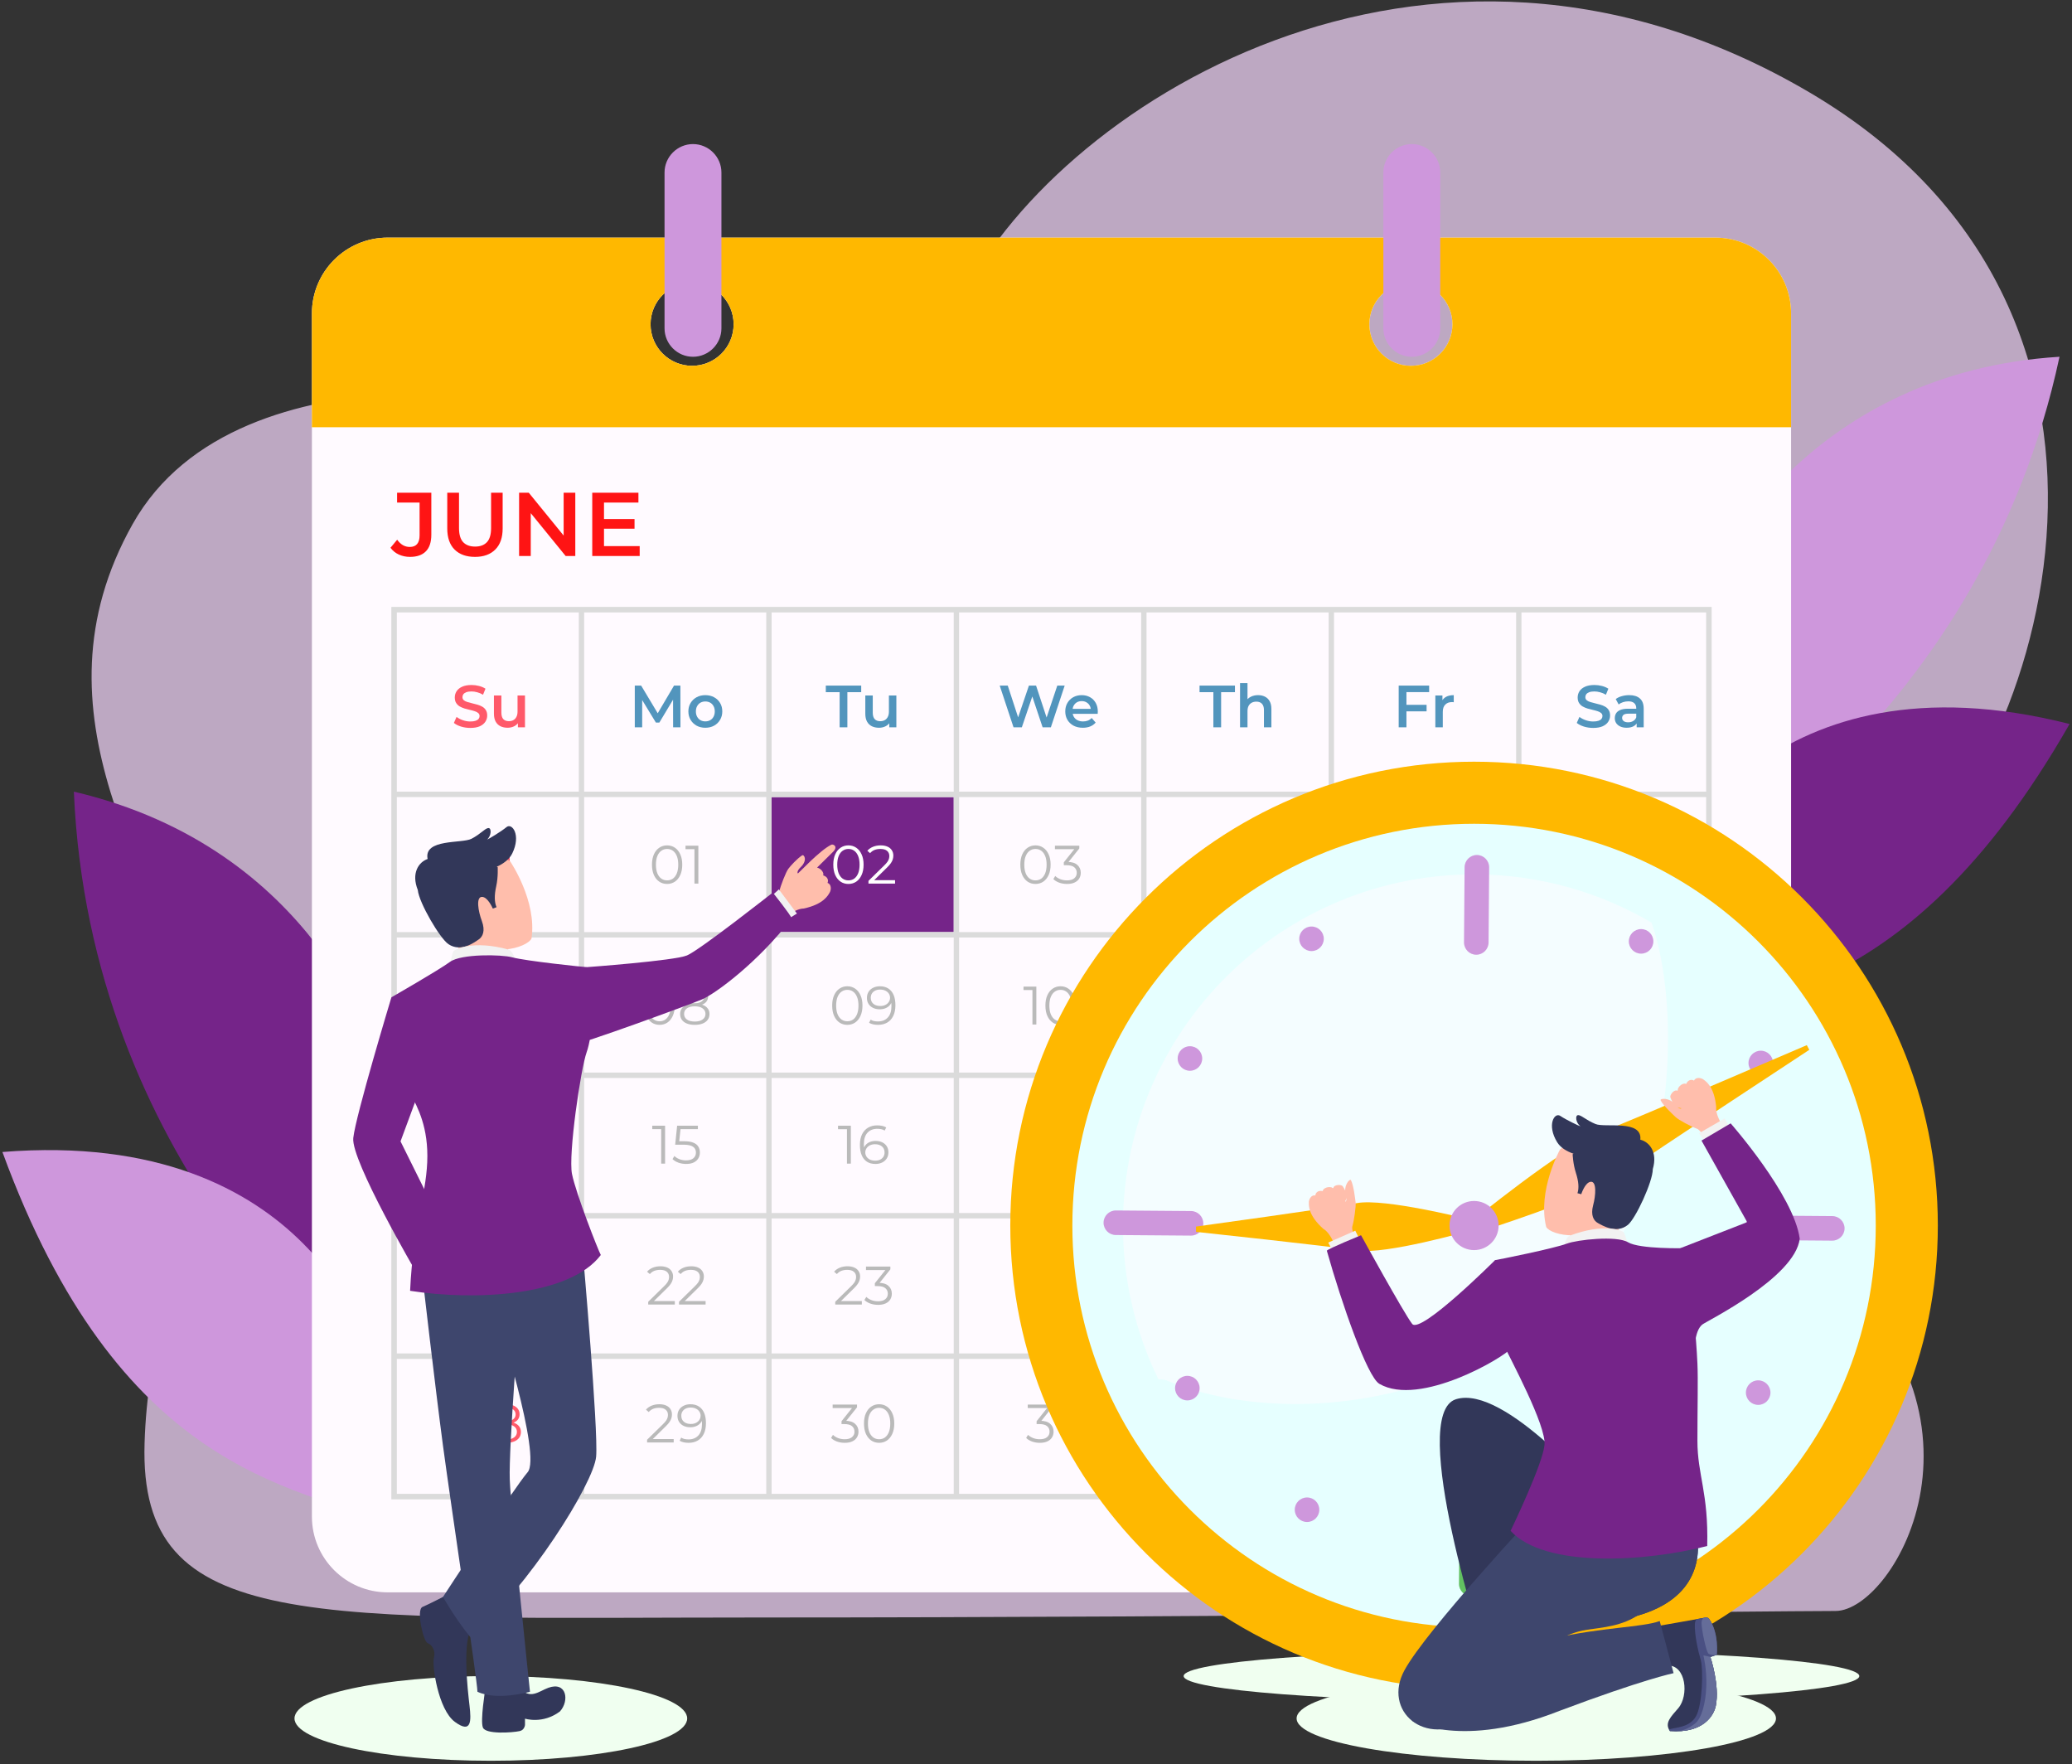 <svg width="464" height="395" viewBox="0 0 464 395" fill="none" xmlns="http://www.w3.org/2000/svg">
<rect x="0" y="0" width="464" height="395" fill="#333333" stroke="none"/>
<g clip-path="url(#clip0_409_644)">
<path d="M109.918 394.232C134.201 394.232 153.886 389.987 153.886 384.751C153.886 379.514 134.201 375.27 109.918 375.27C85.635 375.27 65.95 379.514 65.95 384.751C65.95 389.987 85.635 394.232 109.918 394.232Z" fill="#F0FFF0"/>
<path d="M344.035 394.232C373.678 394.232 397.708 389.987 397.708 384.751C397.708 379.514 373.678 375.27 344.035 375.27C314.393 375.27 290.362 379.514 290.362 384.751C290.362 389.987 314.393 394.232 344.035 394.232Z" fill="#F0FFF0"/>
<path d="M340.716 381.028C382.497 381.028 416.368 378.449 416.368 375.268C416.368 372.087 382.497 369.508 340.716 369.508C298.935 369.508 265.064 372.087 265.064 375.268C265.064 378.449 298.935 381.028 340.716 381.028Z" fill="#F0FFF0"/>
<path d="M130.812 90.666C130.812 90.666 53.709 74.666 29.709 117.333C5.709 160 35.042 197.051 45.709 229.525C56.376 261.999 33.709 280.211 32.376 323.105C31.043 365.999 69.4 362.154 170.793 362.154C272.186 362.154 397.71 360.695 411.043 360.695C424.376 360.695 450.636 315.53 405.173 280.098C359.71 244.666 384.402 223.681 420.056 199.84C455.709 175.999 491.302 71.332 405.172 20.666C319.042 -30 235.173 24.666 214.774 67.999C194.375 111.332 130.812 90.666 130.812 90.666Z" fill="#F8DBFF" fill-opacity="0.7"/>
<path d="M83.974 235.794C83.974 235.794 71.041 190.001 16.541 177.25C20.041 259.999 77.906 306.597 83.974 310.798C90.042 314.999 83.974 235.794 83.974 235.794Z" fill="#752489"/>
<path d="M83.042 303.035C83.042 303.035 70.042 252.362 0.542 257.931C26.542 329 64.958 332.71 88.25 341.355C111.542 350 83.042 303.035 83.042 303.035Z" fill="#CE97DC"/>
<path d="M384.914 126.297C384.914 126.297 405.336 83.319 461.202 79.879C443.887 160.872 379.033 197.117 372.347 200.241C365.661 203.365 384.914 126.297 384.914 126.297Z" fill="#CE97DC"/>
<path d="M374.567 192.745C374.567 192.745 395.873 144.966 463.458 162.101C425.918 227.809 387.424 225.031 363.012 229.651C338.6 234.271 374.567 192.745 374.567 192.745Z" fill="#752489"/>
<path d="M384.119 53.203H86.819C77.446 53.203 69.847 60.802 69.847 70.175V339.553C69.847 348.926 77.446 356.525 86.819 356.525H384.119C393.492 356.525 401.091 348.926 401.091 339.553V70.174C401.091 60.801 393.492 53.203 384.119 53.203ZM154.984 81.903C149.846 81.903 145.682 77.738 145.682 72.601C145.682 67.463 149.847 63.299 154.984 63.299C160.122 63.299 164.286 67.464 164.286 72.601C164.286 77.739 160.121 81.903 154.984 81.903ZM315.954 81.903C310.816 81.903 306.652 77.738 306.652 72.601C306.652 67.463 310.817 63.299 315.954 63.299C321.092 63.299 325.256 67.464 325.256 72.601C325.257 77.739 321.092 81.903 315.954 81.903Z" fill="#FFFAFF"/>
<path d="M213.577 178.465H172.792V208.697H213.577V178.465Z" fill="#752489"/>
<path d="M384.119 53.203H86.819C77.446 53.203 69.847 60.802 69.847 70.175V95.655H401.09V70.175C401.091 60.801 393.492 53.203 384.119 53.203ZM154.984 81.903C149.846 81.903 145.682 77.738 145.682 72.601C145.682 67.463 149.847 63.299 154.984 63.299C160.122 63.299 164.286 67.464 164.286 72.601C164.286 77.739 160.121 81.903 154.984 81.903ZM315.954 81.903C310.816 81.903 306.652 77.738 306.652 72.601C306.652 67.463 310.817 63.299 315.954 63.299C321.092 63.299 325.256 67.464 325.256 72.601C325.257 77.739 321.092 81.903 315.954 81.903Z" fill="#FFB800"/>
<path d="M383.304 335.703H87.634V135.887H383.305V335.703H383.304ZM88.866 334.471H382.072V137.119H88.866V334.471Z" fill="#DBDBDB"/>
<path d="M382.688 177.25H88.251V178.463H382.688V177.25Z" fill="#DBDBDB"/>
<path d="M382.688 208.695H88.251V209.908H382.688V208.695Z" fill="#DBDBDB"/>
<path d="M382.688 240.145H88.251V241.358H382.688V240.145Z" fill="#DBDBDB"/>
<path d="M382.688 271.59H88.251V272.803H382.688V271.59Z" fill="#DBDBDB"/>
<path d="M382.688 303.035H88.251V304.248H382.688V303.035Z" fill="#DBDBDB"/>
<path d="M130.812 136.504H129.615V335.088H130.812V136.504Z" fill="#DBDBDB"/>
<path d="M172.793 136.504H171.596V335.088H172.793V136.504Z" fill="#DBDBDB"/>
<path d="M214.774 136.504H213.577V335.088H214.774V136.504Z" fill="#DBDBDB"/>
<path d="M256.754 136.504H255.557V335.088H256.754V136.504Z" fill="#DBDBDB"/>
<path d="M298.735 136.504H297.538V335.088H298.735V136.504Z" fill="#DBDBDB"/>
<path d="M340.717 136.504H339.52V335.088H340.717V136.504Z" fill="#DBDBDB"/>
<path d="M107.473 197.918C106.858 197.918 106.276 197.821 105.726 197.627C105.184 197.425 104.747 197.158 104.415 196.826L104.84 196.134C105.115 196.418 105.483 196.652 105.944 196.838C106.413 197.024 106.923 197.117 107.473 197.117C108.177 197.117 108.715 196.964 109.087 196.656C109.467 196.349 109.657 195.936 109.657 195.419C109.657 194.901 109.471 194.488 109.099 194.181C108.735 193.874 108.156 193.72 107.364 193.72H106.757V193.077L109.378 189.789L109.499 190.128H104.767V189.352H110.227V189.971L107.606 193.259L107.182 192.98H107.509C108.529 192.98 109.289 193.206 109.79 193.659C110.3 194.112 110.555 194.695 110.555 195.406C110.555 195.884 110.442 196.312 110.215 196.693C109.989 197.073 109.645 197.372 109.184 197.59C108.731 197.809 108.161 197.918 107.473 197.918ZM113.266 197.845V189.716L113.654 190.128H111.264V189.352H114.14V197.845H113.266Z" fill="#FF596A"/>
<path d="M149.387 197.916C148.732 197.916 148.149 197.746 147.64 197.406C147.13 197.059 146.73 196.565 146.438 195.926C146.147 195.279 146.002 194.502 146.002 193.597C146.002 192.691 146.147 191.918 146.438 191.279C146.73 190.632 147.13 190.139 147.64 189.799C148.149 189.451 148.732 189.277 149.387 189.277C150.042 189.277 150.624 189.451 151.134 189.799C151.644 190.139 152.044 190.632 152.335 191.279C152.634 191.918 152.784 192.691 152.784 193.597C152.784 194.502 152.634 195.279 152.335 195.926C152.044 196.565 151.644 197.059 151.134 197.406C150.624 197.746 150.042 197.916 149.387 197.916ZM149.387 197.115C149.888 197.115 150.325 196.982 150.697 196.715C151.069 196.44 151.36 196.043 151.571 195.526C151.781 195 151.886 194.357 151.886 193.597C151.886 192.836 151.781 192.197 151.571 191.679C151.36 191.154 151.069 190.757 150.697 190.49C150.325 190.215 149.888 190.078 149.387 190.078C148.901 190.078 148.469 190.215 148.088 190.49C147.708 190.757 147.413 191.154 147.203 191.679C146.992 192.197 146.887 192.836 146.887 193.597C146.887 194.357 146.992 195 147.203 195.526C147.413 196.043 147.708 196.44 148.088 196.715C148.469 196.982 148.901 197.115 149.387 197.115ZM155.515 197.843V189.714L155.904 190.126H153.513V189.35H156.389V197.843H155.515Z" fill="#BABABA"/>
<path d="M189.992 197.916C189.337 197.916 188.754 197.746 188.245 197.406C187.735 197.059 187.335 196.565 187.043 195.926C186.752 195.279 186.607 194.502 186.607 193.597C186.607 192.691 186.752 191.918 187.043 191.279C187.335 190.632 187.735 190.139 188.245 189.799C188.754 189.451 189.337 189.277 189.992 189.277C190.647 189.277 191.229 189.451 191.739 189.799C192.249 190.139 192.649 190.632 192.94 191.279C193.239 191.918 193.389 192.691 193.389 193.597C193.389 194.502 193.239 195.279 192.94 195.926C192.649 196.565 192.249 197.059 191.739 197.406C191.229 197.746 190.647 197.916 189.992 197.916ZM189.992 197.115C190.493 197.115 190.93 196.982 191.302 196.715C191.674 196.44 191.965 196.043 192.176 195.526C192.386 195 192.491 194.357 192.491 193.597C192.491 192.836 192.386 192.197 192.176 191.679C191.965 191.154 191.674 190.757 191.302 190.49C190.93 190.215 190.493 190.078 189.992 190.078C189.506 190.078 189.074 190.215 188.693 190.49C188.313 190.757 188.018 191.154 187.808 191.679C187.597 192.197 187.492 192.836 187.492 193.597C187.492 194.357 187.597 195 187.808 195.526C188.018 196.043 188.313 196.44 188.693 196.715C189.074 196.982 189.506 197.115 189.992 197.115ZM194.482 197.843V197.224L198.013 193.766C198.337 193.451 198.579 193.176 198.741 192.941C198.903 192.699 199.012 192.472 199.069 192.262C199.125 192.052 199.154 191.853 199.154 191.667C199.154 191.174 198.984 190.786 198.644 190.503C198.313 190.219 197.819 190.078 197.164 190.078C196.662 190.078 196.218 190.155 195.829 190.308C195.449 190.462 195.121 190.701 194.846 191.024L194.228 190.49C194.559 190.102 194.984 189.803 195.502 189.593C196.019 189.382 196.598 189.277 197.237 189.277C197.811 189.277 198.308 189.37 198.729 189.556C199.15 189.734 199.473 189.997 199.7 190.345C199.934 190.693 200.052 191.101 200.052 191.57C200.052 191.845 200.011 192.116 199.93 192.383C199.858 192.65 199.72 192.933 199.518 193.233C199.324 193.524 199.036 193.855 198.656 194.227L195.417 197.406L195.174 197.067H200.44V197.843H194.482Z" fill="white"/>
<path d="M231.877 197.916C231.222 197.916 230.64 197.746 230.13 197.406C229.621 197.059 229.22 196.565 228.929 195.926C228.638 195.279 228.492 194.502 228.492 193.597C228.492 192.691 228.638 191.918 228.929 191.279C229.22 190.632 229.621 190.139 230.13 189.799C230.64 189.451 231.222 189.277 231.877 189.277C232.533 189.277 233.115 189.451 233.625 189.799C234.134 190.139 234.535 190.632 234.826 191.279C235.125 191.918 235.275 192.691 235.275 193.597C235.275 194.502 235.125 195.279 234.826 195.926C234.535 196.565 234.134 197.059 233.625 197.406C233.115 197.746 232.533 197.916 231.877 197.916ZM231.877 197.115C232.379 197.115 232.816 196.982 233.188 196.715C233.56 196.44 233.851 196.043 234.061 195.526C234.272 195 234.377 194.357 234.377 193.597C234.377 192.836 234.272 192.197 234.061 191.679C233.851 191.154 233.56 190.757 233.188 190.49C232.816 190.215 232.379 190.078 231.877 190.078C231.392 190.078 230.959 190.215 230.579 190.49C230.199 190.757 229.904 191.154 229.693 191.679C229.483 192.197 229.378 192.836 229.378 193.597C229.378 194.357 229.483 195 229.693 195.526C229.904 196.043 230.199 196.44 230.579 196.715C230.959 196.982 231.392 197.115 231.877 197.115ZM238.943 197.916C238.329 197.916 237.746 197.819 237.196 197.625C236.654 197.423 236.217 197.156 235.886 196.824L236.31 196.132C236.585 196.416 236.953 196.65 237.414 196.836C237.884 197.022 238.393 197.115 238.943 197.115C239.647 197.115 240.185 196.962 240.557 196.654C240.937 196.347 241.127 195.934 241.127 195.417C241.127 194.899 240.941 194.486 240.569 194.179C240.205 193.872 239.627 193.718 238.834 193.718H238.227V193.075L240.848 189.787L240.97 190.126H236.238V189.35H241.698V189.969L239.077 193.257L238.652 192.978H238.98C239.999 192.978 240.759 193.204 241.261 193.657C241.77 194.11 242.025 194.693 242.025 195.404C242.025 195.882 241.912 196.31 241.685 196.691C241.459 197.071 241.115 197.37 240.654 197.588C240.201 197.807 239.631 197.916 238.943 197.916Z" fill="#BABABA"/>
<path d="M273.149 197.916C272.494 197.916 271.911 197.746 271.402 197.406C270.892 197.059 270.492 196.565 270.201 195.926C269.909 195.279 269.764 194.502 269.764 193.597C269.764 192.691 269.909 191.918 270.201 191.279C270.492 190.632 270.892 190.139 271.402 189.799C271.911 189.451 272.494 189.277 273.149 189.277C273.804 189.277 274.387 189.451 274.896 189.799C275.406 190.139 275.806 190.632 276.097 191.279C276.397 191.918 276.546 192.691 276.546 193.597C276.546 194.502 276.397 195.279 276.097 195.926C275.806 196.565 275.406 197.059 274.896 197.406C274.387 197.746 273.804 197.916 273.149 197.916ZM273.149 197.115C273.65 197.115 274.087 196.982 274.459 196.715C274.831 196.44 275.123 196.043 275.333 195.526C275.543 195 275.648 194.357 275.648 193.597C275.648 192.836 275.543 192.197 275.333 191.679C275.123 191.154 274.831 190.757 274.459 190.49C274.087 190.215 273.65 190.078 273.149 190.078C272.664 190.078 272.231 190.215 271.851 190.49C271.471 190.757 271.175 191.154 270.965 191.679C270.755 192.197 270.649 192.836 270.649 193.597C270.649 194.357 270.755 195 270.965 195.526C271.175 196.043 271.471 196.44 271.851 196.715C272.231 196.982 272.664 197.115 273.149 197.115ZM277.652 195.611V194.98L282.153 189.35H283.124L278.659 194.98L278.186 194.834H285.017V195.611H277.652ZM282.444 197.843V195.611L282.469 194.834V192.869H283.318V197.843H282.444Z" fill="#BABABA"/>
<path d="M315.585 197.916C314.93 197.916 314.348 197.746 313.838 197.406C313.329 197.059 312.928 196.565 312.637 195.926C312.346 195.279 312.2 194.502 312.2 193.597C312.2 192.691 312.346 191.918 312.637 191.279C312.928 190.632 313.329 190.139 313.838 189.799C314.348 189.451 314.93 189.277 315.585 189.277C316.241 189.277 316.823 189.451 317.333 189.799C317.842 190.139 318.243 190.632 318.534 191.279C318.833 191.918 318.983 192.691 318.983 193.597C318.983 194.502 318.833 195.279 318.534 195.926C318.243 196.565 317.842 197.059 317.333 197.406C316.823 197.746 316.241 197.916 315.585 197.916ZM315.585 197.115C316.087 197.115 316.524 196.982 316.896 196.715C317.268 196.44 317.559 196.043 317.77 195.526C317.98 195 318.085 194.357 318.085 193.597C318.085 192.836 317.98 192.197 317.77 191.679C317.559 191.154 317.268 190.757 316.896 190.49C316.524 190.215 316.087 190.078 315.585 190.078C315.1 190.078 314.667 190.215 314.287 190.49C313.907 190.757 313.612 191.154 313.401 191.679C313.191 192.197 313.086 192.836 313.086 193.597C313.086 194.357 313.191 195 313.401 195.526C313.612 196.043 313.907 196.44 314.287 196.715C314.667 196.982 315.1 197.115 315.585 197.115ZM322.915 197.916C322.309 197.916 321.73 197.819 321.18 197.625C320.63 197.423 320.193 197.156 319.87 196.824L320.295 196.132C320.562 196.416 320.926 196.65 321.387 196.836C321.856 197.022 322.361 197.115 322.903 197.115C323.623 197.115 324.169 196.957 324.541 196.642C324.921 196.318 325.112 195.898 325.112 195.38C325.112 195.016 325.023 194.705 324.845 194.446C324.675 194.179 324.384 193.973 323.971 193.827C323.558 193.681 322.992 193.609 322.272 193.609H320.464L320.901 189.35H325.548V190.126H321.253L321.702 189.702L321.326 193.269L320.877 192.832H322.466C323.324 192.832 324.011 192.937 324.529 193.148C325.047 193.358 325.419 193.653 325.645 194.033C325.88 194.405 325.997 194.842 325.997 195.344C325.997 195.821 325.884 196.258 325.658 196.654C325.431 197.042 325.091 197.35 324.638 197.576C324.185 197.803 323.611 197.916 322.915 197.916Z" fill="#BABABA"/>
<path d="M357.185 197.916C356.53 197.916 355.947 197.746 355.438 197.406C354.928 197.059 354.528 196.565 354.237 195.926C353.945 195.279 353.8 194.502 353.8 193.597C353.8 192.691 353.945 191.918 354.237 191.279C354.528 190.632 354.928 190.139 355.438 189.799C355.947 189.451 356.53 189.277 357.185 189.277C357.84 189.277 358.423 189.451 358.932 189.799C359.442 190.139 359.842 190.632 360.134 191.279C360.433 191.918 360.582 192.691 360.582 193.597C360.582 194.502 360.433 195.279 360.134 195.926C359.842 196.565 359.442 197.059 358.932 197.406C358.423 197.746 357.84 197.916 357.185 197.916ZM357.185 197.115C357.687 197.115 358.123 196.982 358.496 196.715C358.868 196.44 359.159 196.043 359.369 195.526C359.579 195 359.685 194.357 359.685 193.597C359.685 192.836 359.579 192.197 359.369 191.679C359.159 191.154 358.868 190.757 358.496 190.49C358.123 190.215 357.687 190.078 357.185 190.078C356.7 190.078 356.267 190.215 355.887 190.49C355.507 190.757 355.211 191.154 355.001 191.679C354.791 192.197 354.686 192.836 354.686 193.597C354.686 194.357 354.791 195 355.001 195.526C355.211 196.043 355.507 196.44 355.887 196.715C356.267 196.982 356.7 197.115 357.185 197.115ZM365.316 197.916C364.564 197.916 363.929 197.75 363.411 197.419C362.893 197.079 362.501 196.593 362.234 195.963C361.967 195.324 361.834 194.559 361.834 193.669C361.834 192.707 361.995 191.902 362.319 191.255C362.651 190.6 363.108 190.106 363.69 189.775C364.272 189.443 364.948 189.277 365.716 189.277C366.096 189.277 366.46 189.313 366.808 189.386C367.156 189.459 367.463 189.576 367.73 189.738L367.378 190.442C367.16 190.296 366.909 190.195 366.626 190.139C366.343 190.074 366.044 190.041 365.728 190.041C364.814 190.041 364.082 190.333 363.532 190.915C362.99 191.497 362.719 192.367 362.719 193.524C362.719 193.702 362.727 193.924 362.744 194.191C362.768 194.45 362.816 194.709 362.889 194.968L362.586 194.737C362.675 194.316 362.849 193.961 363.108 193.669C363.366 193.37 363.69 193.144 364.078 192.99C364.466 192.836 364.891 192.759 365.352 192.759C365.918 192.759 366.416 192.864 366.845 193.075C367.273 193.285 367.609 193.58 367.852 193.961C368.094 194.341 368.216 194.79 368.216 195.307C368.216 195.833 368.09 196.294 367.84 196.691C367.589 197.079 367.241 197.382 366.796 197.601C366.359 197.811 365.866 197.916 365.316 197.916ZM365.279 197.176C365.684 197.176 366.04 197.103 366.347 196.957C366.663 196.804 366.909 196.589 367.087 196.314C367.265 196.031 367.354 195.704 367.354 195.332C367.354 194.773 367.16 194.329 366.772 193.997C366.392 193.665 365.874 193.499 365.219 193.499C364.782 193.499 364.402 193.58 364.078 193.742C363.755 193.904 363.5 194.126 363.314 194.409C363.128 194.684 363.035 195 363.035 195.356C363.035 195.663 363.12 195.958 363.29 196.242C363.459 196.517 363.71 196.743 364.042 196.921C364.382 197.091 364.794 197.176 365.279 197.176Z" fill="#BABABA"/>
<path d="M106.345 229.463C105.69 229.463 105.107 229.293 104.598 228.953C104.088 228.605 103.688 228.112 103.396 227.473C103.105 226.826 102.96 226.049 102.96 225.143C102.96 224.237 103.105 223.465 103.396 222.826C103.688 222.179 104.088 221.685 104.598 221.346C105.107 220.998 105.69 220.824 106.345 220.824C107 220.824 107.582 220.998 108.092 221.346C108.602 221.685 109.002 222.179 109.293 222.826C109.592 223.465 109.742 224.237 109.742 225.143C109.742 226.049 109.592 226.826 109.293 227.473C109.002 228.112 108.602 228.605 108.092 228.953C107.582 229.293 107 229.463 106.345 229.463ZM106.345 228.662C106.846 228.662 107.283 228.529 107.655 228.262C108.027 227.987 108.318 227.59 108.529 227.073C108.739 226.547 108.844 225.904 108.844 225.143C108.844 224.383 108.739 223.744 108.529 223.226C108.318 222.701 108.027 222.304 107.655 222.037C107.283 221.762 106.846 221.625 106.345 221.625C105.859 221.625 105.427 221.762 105.046 222.037C104.666 222.304 104.371 222.701 104.161 223.226C103.95 223.744 103.845 224.383 103.845 225.143C103.845 225.904 103.95 226.547 104.161 227.073C104.371 227.59 104.666 227.987 105.046 228.262C105.427 228.529 105.859 228.662 106.345 228.662ZM112.391 229.39L116.055 221.285L116.322 221.673H111.068L111.517 221.249V223.263H110.656V220.897H116.892V221.516L113.337 229.39H112.391Z" fill="#FF596A"/>
<path d="M147.706 229.463C147.051 229.463 146.468 229.293 145.959 228.953C145.449 228.605 145.049 228.112 144.758 227.473C144.466 226.826 144.321 226.049 144.321 225.143C144.321 224.237 144.466 223.465 144.758 222.826C145.049 222.179 145.449 221.685 145.959 221.346C146.468 220.998 147.051 220.824 147.706 220.824C148.361 220.824 148.944 220.998 149.453 221.346C149.963 221.685 150.363 222.179 150.655 222.826C150.954 223.465 151.103 224.237 151.103 225.143C151.103 226.049 150.954 226.826 150.655 227.473C150.363 228.112 149.963 228.605 149.453 228.953C148.944 229.293 148.361 229.463 147.706 229.463ZM147.706 228.662C148.208 228.662 148.644 228.529 149.017 228.262C149.389 227.987 149.68 227.59 149.89 227.073C150.1 226.547 150.206 225.904 150.206 225.143C150.206 224.383 150.1 223.744 149.89 223.226C149.68 222.701 149.389 222.304 149.017 222.037C148.644 221.762 148.208 221.625 147.706 221.625C147.221 221.625 146.788 221.762 146.408 222.037C146.028 222.304 145.732 222.701 145.522 223.226C145.312 223.744 145.207 224.383 145.207 225.143C145.207 225.904 145.312 226.547 145.522 227.073C145.732 227.59 146.028 227.987 146.408 228.262C146.788 228.529 147.221 228.662 147.706 228.662ZM155.582 229.463C154.903 229.463 154.316 229.366 153.823 229.172C153.337 228.978 152.961 228.698 152.694 228.334C152.435 227.962 152.306 227.526 152.306 227.024C152.306 226.539 152.431 226.126 152.682 225.786C152.941 225.439 153.313 225.172 153.798 224.986C154.292 224.8 154.886 224.707 155.582 224.707C156.27 224.707 156.86 224.8 157.353 224.986C157.847 225.172 158.223 225.439 158.482 225.786C158.749 226.126 158.882 226.539 158.882 227.024C158.882 227.526 158.749 227.962 158.482 228.334C158.215 228.698 157.835 228.978 157.341 229.172C156.848 229.366 156.261 229.463 155.582 229.463ZM155.582 228.723C156.334 228.723 156.921 228.569 157.341 228.262C157.77 227.954 157.984 227.538 157.984 227.012C157.984 226.486 157.77 226.074 157.341 225.774C156.921 225.467 156.334 225.313 155.582 225.313C154.83 225.313 154.243 225.467 153.823 225.774C153.402 226.074 153.192 226.486 153.192 227.012C153.192 227.538 153.402 227.954 153.823 228.262C154.243 228.569 154.83 228.723 155.582 228.723ZM155.582 225.204C154.951 225.204 154.413 225.119 153.968 224.949C153.531 224.779 153.196 224.537 152.961 224.221C152.727 223.898 152.609 223.513 152.609 223.069C152.609 222.599 152.731 222.199 152.973 221.867C153.224 221.528 153.572 221.269 154.017 221.091C154.462 220.913 154.983 220.824 155.582 220.824C156.181 220.824 156.702 220.913 157.147 221.091C157.6 221.269 157.952 221.528 158.203 221.867C158.454 222.199 158.579 222.599 158.579 223.069C158.579 223.513 158.462 223.898 158.227 224.221C157.993 224.537 157.649 224.779 157.196 224.949C156.751 225.119 156.213 225.204 155.582 225.204ZM155.582 224.622C156.245 224.622 156.763 224.484 157.135 224.209C157.507 223.934 157.693 223.566 157.693 223.105C157.693 222.62 157.499 222.244 157.111 221.977C156.731 221.702 156.221 221.564 155.582 221.564C154.943 221.564 154.433 221.702 154.053 221.977C153.673 222.244 153.483 222.616 153.483 223.093C153.483 223.562 153.665 223.934 154.029 224.209C154.401 224.484 154.919 224.622 155.582 224.622Z" fill="#BABABA"/>
<path d="M189.743 229.463C189.088 229.463 188.506 229.293 187.996 228.953C187.486 228.605 187.086 228.112 186.795 227.473C186.504 226.826 186.358 226.049 186.358 225.143C186.358 224.237 186.504 223.465 186.795 222.826C187.086 222.179 187.486 221.685 187.996 221.346C188.506 220.998 189.088 220.824 189.743 220.824C190.398 220.824 190.981 220.998 191.49 221.346C192 221.685 192.4 222.179 192.692 222.826C192.991 223.465 193.141 224.237 193.141 225.143C193.141 226.049 192.991 226.826 192.692 227.473C192.4 228.112 192 228.605 191.49 228.953C190.981 229.293 190.398 229.463 189.743 229.463ZM189.743 228.662C190.245 228.662 190.682 228.529 191.054 228.262C191.426 227.987 191.717 227.59 191.927 227.073C192.138 226.547 192.243 225.904 192.243 225.143C192.243 224.383 192.138 223.744 191.927 223.226C191.717 222.701 191.426 222.304 191.054 222.037C190.682 221.762 190.245 221.625 189.743 221.625C189.258 221.625 188.825 221.762 188.445 222.037C188.065 222.304 187.77 222.701 187.559 223.226C187.349 223.744 187.244 224.383 187.244 225.143C187.244 225.904 187.349 226.547 187.559 227.073C187.77 227.59 188.065 227.987 188.445 228.262C188.825 228.529 189.258 228.662 189.743 228.662ZM197.037 220.824C197.789 220.824 198.424 220.994 198.942 221.334C199.459 221.665 199.852 222.146 200.119 222.777C200.386 223.408 200.519 224.173 200.519 225.071C200.519 226.025 200.353 226.83 200.022 227.485C199.698 228.14 199.245 228.634 198.663 228.965C198.08 229.297 197.405 229.463 196.636 229.463C196.256 229.463 195.892 229.426 195.544 229.354C195.205 229.281 194.897 229.164 194.622 229.002L194.974 228.298C195.192 228.444 195.443 228.549 195.726 228.614C196.018 228.67 196.317 228.698 196.624 228.698C197.538 228.698 198.266 228.407 198.808 227.825C199.358 227.242 199.633 226.373 199.633 225.216C199.633 225.03 199.621 224.808 199.597 224.549C199.581 224.29 199.536 224.031 199.463 223.772L199.767 224.003C199.686 224.423 199.512 224.783 199.245 225.083C198.986 225.374 198.663 225.596 198.274 225.75C197.894 225.904 197.469 225.981 197 225.981C196.442 225.981 195.945 225.875 195.508 225.665C195.079 225.455 194.743 225.16 194.501 224.779C194.258 224.399 194.137 223.95 194.137 223.433C194.137 222.899 194.262 222.438 194.513 222.049C194.764 221.661 195.107 221.362 195.544 221.152C195.989 220.933 196.487 220.824 197.037 220.824ZM197.073 221.564C196.669 221.564 196.309 221.641 195.993 221.795C195.686 221.94 195.443 222.15 195.265 222.426C195.087 222.701 194.998 223.028 194.998 223.408C194.998 223.966 195.188 224.411 195.569 224.743C195.957 225.075 196.479 225.24 197.134 225.24C197.571 225.24 197.951 225.16 198.274 224.998C198.606 224.836 198.861 224.614 199.039 224.33C199.225 224.047 199.318 223.732 199.318 223.384C199.318 223.069 199.233 222.773 199.063 222.498C198.893 222.223 198.642 222.001 198.311 221.831C197.979 221.653 197.567 221.564 197.073 221.564Z" fill="#BABABA"/>
<path d="M231.204 229.39V221.261L231.592 221.673H229.202V220.897H232.078V229.39H231.204ZM237.493 229.463C236.838 229.463 236.255 229.293 235.746 228.953C235.236 228.605 234.836 228.112 234.545 227.473C234.253 226.826 234.108 226.049 234.108 225.143C234.108 224.237 234.253 223.465 234.545 222.826C234.836 222.179 235.236 221.685 235.746 221.346C236.255 220.998 236.838 220.824 237.493 220.824C238.148 220.824 238.731 220.998 239.24 221.346C239.75 221.685 240.15 222.179 240.441 222.826C240.741 223.465 240.89 224.237 240.89 225.143C240.89 226.049 240.741 226.826 240.441 227.473C240.15 228.112 239.75 228.605 239.24 228.953C238.731 229.293 238.148 229.463 237.493 229.463ZM237.493 228.662C237.995 228.662 238.431 228.529 238.803 228.262C239.176 227.987 239.467 227.59 239.677 227.073C239.887 226.547 239.993 225.904 239.993 225.143C239.993 224.383 239.887 223.744 239.677 223.226C239.467 222.701 239.176 222.304 238.803 222.037C238.431 221.762 237.995 221.625 237.493 221.625C237.008 221.625 236.575 221.762 236.195 222.037C235.815 222.304 235.519 222.701 235.309 223.226C235.099 223.744 234.994 224.383 234.994 225.143C234.994 225.904 235.099 226.547 235.309 227.073C235.519 227.59 235.815 227.987 236.195 228.262C236.575 228.529 237.008 228.662 237.493 228.662Z" fill="#BABABA"/>
<path d="M274.891 229.391V221.262L275.279 221.674H272.888V220.898H275.764V229.391H274.891ZM279.275 229.391V221.262L279.663 221.674H277.273V220.898H280.148V229.391H279.275Z" fill="#BABABA"/>
<path d="M315.495 229.39V221.261L315.883 221.673H313.493V220.897H316.369V229.39H315.495ZM318.241 229.39V228.771L321.772 225.313C322.096 224.998 322.338 224.723 322.5 224.488C322.662 224.246 322.771 224.019 322.828 223.809C322.884 223.598 322.912 223.4 322.912 223.214C322.912 222.721 322.743 222.332 322.403 222.049C322.071 221.766 321.578 221.625 320.923 221.625C320.421 221.625 319.976 221.702 319.588 221.855C319.208 222.009 318.88 222.248 318.605 222.571L317.986 222.037C318.318 221.649 318.743 221.35 319.26 221.139C319.778 220.929 320.356 220.824 320.995 220.824C321.57 220.824 322.067 220.917 322.488 221.103C322.908 221.281 323.232 221.544 323.458 221.892C323.693 222.239 323.81 222.648 323.81 223.117C323.81 223.392 323.77 223.663 323.689 223.93C323.616 224.197 323.479 224.48 323.276 224.779C323.082 225.071 322.795 225.402 322.415 225.774L319.175 228.953L318.933 228.614H324.199V229.39H318.241Z" fill="#BABABA"/>
<path d="M357.38 229.391V221.262L357.768 221.674H355.378V220.898H358.253V229.391H357.38ZM362.82 229.464C362.205 229.464 361.622 229.367 361.072 229.173C360.53 228.97 360.094 228.704 359.762 228.372L360.187 227.68C360.462 227.963 360.83 228.198 361.291 228.384C361.76 228.57 362.269 228.663 362.82 228.663C363.523 228.663 364.061 228.509 364.433 228.202C364.813 227.895 365.004 227.482 365.004 226.964C365.004 226.447 364.817 226.034 364.445 225.727C364.081 225.419 363.503 225.266 362.71 225.266H362.104V224.623L364.724 221.335L364.846 221.674H360.114V220.898H365.574V221.517L362.953 224.805L362.528 224.526H362.856C363.875 224.526 364.635 224.752 365.137 225.205C365.647 225.658 365.901 226.24 365.901 226.952C365.901 227.43 365.788 227.858 365.562 228.238C365.335 228.619 364.991 228.918 364.53 229.136C364.077 229.355 363.507 229.464 362.82 229.464Z" fill="#BABABA"/>
<path d="M105.829 260.533V252.403L106.217 252.816H103.827V252.039H106.703V260.533H105.829ZM108.587 258.3V257.669L113.089 252.039H114.059L109.594 257.669L109.121 257.524H115.952V258.3H108.587ZM113.38 260.533V258.3L113.404 257.524V255.558H114.254V260.533H113.38Z" fill="#FF596A"/>
<path d="M148.064 260.533V252.403L148.453 252.816H146.062V252.039H148.938V260.533H148.064ZM153.65 260.605C153.043 260.605 152.465 260.508 151.915 260.314C151.365 260.112 150.928 259.845 150.604 259.513L151.029 258.822C151.296 259.105 151.66 259.34 152.121 259.526C152.59 259.712 153.096 259.805 153.638 259.805C154.357 259.805 154.903 259.647 155.276 259.331C155.656 259.008 155.846 258.587 155.846 258.07C155.846 257.706 155.757 257.394 155.579 257.135C155.409 256.868 155.118 256.662 154.705 256.517C154.293 256.371 153.727 256.298 153.007 256.298H151.199L151.636 252.039H156.283V252.816H151.987L152.436 252.391L152.06 255.958L151.611 255.522H153.201C154.058 255.522 154.746 255.627 155.263 255.837C155.781 256.047 156.153 256.343 156.38 256.723C156.614 257.095 156.732 257.532 156.732 258.033C156.732 258.51 156.618 258.947 156.392 259.344C156.165 259.732 155.826 260.039 155.373 260.266C154.92 260.492 154.345 260.605 153.65 260.605Z" fill="#BABABA"/>
<path d="M189.664 260.536V252.406L190.052 252.819H187.662V252.042H190.538V260.536H189.664ZM196.05 260.608C195.298 260.608 194.663 260.443 194.145 260.111C193.627 259.771 193.235 259.286 192.968 258.655C192.701 258.016 192.568 257.252 192.568 256.362C192.568 255.399 192.73 254.594 193.053 253.947C193.385 253.292 193.842 252.799 194.424 252.467C195.007 252.135 195.682 251.969 196.45 251.969C196.831 251.969 197.195 252.006 197.543 252.079C197.89 252.151 198.198 252.269 198.465 252.431L198.113 253.134C197.894 252.989 197.644 252.888 197.361 252.831C197.077 252.766 196.778 252.734 196.463 252.734C195.549 252.734 194.817 253.025 194.266 253.607C193.725 254.19 193.454 255.059 193.454 256.216C193.454 256.394 193.462 256.617 193.478 256.884C193.502 257.142 193.551 257.401 193.623 257.66L193.32 257.43C193.409 257.009 193.583 256.653 193.842 256.362C194.101 256.062 194.424 255.836 194.812 255.682C195.201 255.529 195.625 255.452 196.086 255.452C196.653 255.452 197.15 255.557 197.579 255.767C198.008 255.978 198.343 256.273 198.586 256.653C198.829 257.033 198.95 257.482 198.95 258C198.95 258.526 198.825 258.987 198.574 259.383C198.323 259.771 197.975 260.075 197.53 260.293C197.094 260.503 196.6 260.608 196.05 260.608ZM196.014 259.868C196.418 259.868 196.774 259.796 197.081 259.65C197.397 259.496 197.644 259.282 197.822 259.007C198 258.724 198.089 258.396 198.089 258.024C198.089 257.466 197.894 257.021 197.506 256.689C197.126 256.358 196.608 256.192 195.953 256.192C195.516 256.192 195.136 256.273 194.812 256.435C194.489 256.596 194.234 256.819 194.048 257.102C193.862 257.377 193.769 257.692 193.769 258.048C193.769 258.356 193.854 258.651 194.024 258.934C194.194 259.209 194.444 259.436 194.776 259.614C195.116 259.783 195.528 259.868 196.014 259.868Z" fill="#BABABA"/>
<path d="M231.647 260.533V252.403L232.035 252.816H229.645V252.039H232.52V260.533H231.647ZM236.043 260.533L239.707 252.428L239.974 252.816H234.721L235.17 252.391V254.405H234.308V252.039H240.545V252.658L236.99 260.533H236.043Z" fill="#BABABA"/>
<path d="M273.21 260.536V252.406L273.598 252.819H271.208V252.042H274.083V260.536H273.21ZM279.341 260.608C278.662 260.608 278.075 260.511 277.582 260.317C277.097 260.123 276.72 259.844 276.453 259.48C276.195 259.108 276.065 258.671 276.065 258.17C276.065 257.684 276.191 257.272 276.441 256.932C276.7 256.584 277.072 256.317 277.558 256.131C278.051 255.945 278.646 255.852 279.341 255.852C280.029 255.852 280.619 255.945 281.113 256.131C281.606 256.317 281.982 256.584 282.241 256.932C282.508 257.272 282.641 257.684 282.641 258.17C282.641 258.671 282.508 259.108 282.241 259.48C281.974 259.844 281.594 260.123 281.101 260.317C280.607 260.511 280.021 260.608 279.341 260.608ZM279.341 259.868C280.093 259.868 280.68 259.715 281.101 259.407C281.529 259.1 281.744 258.683 281.744 258.158C281.744 257.632 281.529 257.219 281.101 256.92C280.68 256.613 280.093 256.459 279.341 256.459C278.589 256.459 278.002 256.613 277.582 256.92C277.161 257.219 276.951 257.632 276.951 258.158C276.951 258.683 277.161 259.1 277.582 259.407C278.002 259.715 278.589 259.868 279.341 259.868ZM279.341 256.35C278.71 256.35 278.172 256.265 277.727 256.095C277.291 255.925 276.955 255.682 276.72 255.367C276.486 255.043 276.369 254.659 276.369 254.214C276.369 253.745 276.49 253.345 276.733 253.013C276.983 252.673 277.331 252.414 277.776 252.236C278.221 252.058 278.743 251.969 279.341 251.969C279.94 251.969 280.462 252.058 280.906 252.236C281.359 252.414 281.711 252.673 281.962 253.013C282.213 253.345 282.338 253.745 282.338 254.214C282.338 254.659 282.221 255.043 281.986 255.367C281.752 255.682 281.408 255.925 280.955 256.095C280.51 256.265 279.972 256.35 279.341 256.35ZM279.341 255.767C280.004 255.767 280.522 255.63 280.894 255.355C281.266 255.08 281.452 254.712 281.452 254.251C281.452 253.765 281.258 253.389 280.87 253.122C280.49 252.847 279.98 252.71 279.341 252.71C278.702 252.71 278.193 252.847 277.812 253.122C277.432 253.389 277.242 253.761 277.242 254.238C277.242 254.708 277.424 255.08 277.788 255.355C278.16 255.63 278.678 255.767 279.341 255.767Z" fill="#BABABA"/>
<path d="M315.246 260.536V252.406L315.634 252.819H313.244V252.042H316.12V260.536H315.246ZM320.795 251.969C321.547 251.969 322.182 252.139 322.7 252.479C323.218 252.811 323.61 253.292 323.877 253.923C324.144 254.554 324.277 255.318 324.277 256.216C324.277 257.171 324.111 257.976 323.78 258.631C323.456 259.286 323.003 259.779 322.421 260.111C321.838 260.443 321.163 260.608 320.395 260.608C320.014 260.608 319.65 260.572 319.303 260.499C318.963 260.426 318.655 260.309 318.38 260.147L318.732 259.444C318.951 259.589 319.201 259.694 319.485 259.759C319.776 259.816 320.075 259.844 320.382 259.844C321.296 259.844 322.024 259.553 322.566 258.97C323.116 258.388 323.391 257.518 323.391 256.362C323.391 256.176 323.379 255.953 323.355 255.694C323.339 255.436 323.294 255.177 323.222 254.918L323.525 255.148C323.444 255.569 323.27 255.929 323.003 256.228C322.744 256.52 322.421 256.742 322.033 256.896C321.652 257.049 321.228 257.126 320.759 257.126C320.2 257.126 319.703 257.021 319.266 256.811C318.837 256.6 318.502 256.305 318.259 255.925C318.016 255.545 317.895 255.096 317.895 254.578C317.895 254.044 318.02 253.583 318.271 253.195C318.522 252.807 318.866 252.507 319.303 252.297C319.747 252.079 320.245 251.969 320.795 251.969ZM320.831 252.71C320.427 252.71 320.067 252.786 319.751 252.94C319.444 253.086 319.201 253.296 319.023 253.571C318.845 253.846 318.757 254.174 318.757 254.554C318.757 255.112 318.947 255.557 319.327 255.889C319.715 256.22 320.237 256.386 320.892 256.386C321.329 256.386 321.709 256.305 322.033 256.143C322.364 255.982 322.619 255.759 322.797 255.476C322.983 255.193 323.076 254.877 323.076 254.53C323.076 254.214 322.991 253.919 322.821 253.644C322.651 253.369 322.401 253.146 322.069 252.977C321.737 252.799 321.325 252.71 320.831 252.71Z" fill="#BABABA"/>
<path d="M353.891 260.536V259.917L357.422 256.459C357.746 256.143 357.988 255.868 358.15 255.634C358.312 255.391 358.421 255.165 358.478 254.954C358.534 254.744 358.563 254.546 358.563 254.36C358.563 253.866 358.393 253.478 358.053 253.195C357.721 252.912 357.228 252.77 356.573 252.77C356.071 252.77 355.626 252.847 355.238 253.001C354.858 253.155 354.53 253.393 354.255 253.717L353.636 253.183C353.968 252.795 354.393 252.495 354.91 252.285C355.428 252.075 356.006 251.969 356.645 251.969C357.22 251.969 357.717 252.063 358.138 252.249C358.558 252.427 358.882 252.689 359.109 253.037C359.343 253.385 359.46 253.794 359.46 254.263C359.46 254.538 359.42 254.809 359.339 255.076C359.266 255.343 359.129 255.626 358.927 255.925C358.732 256.216 358.445 256.548 358.065 256.92L354.825 260.099L354.583 259.759H359.849V260.536H353.891ZM364.307 260.608C363.651 260.608 363.069 260.439 362.559 260.099C362.05 259.751 361.649 259.258 361.358 258.619C361.067 257.971 360.921 257.195 360.921 256.289C360.921 255.383 361.067 254.611 361.358 253.971C361.649 253.324 362.05 252.831 362.559 252.491C363.069 252.143 363.651 251.969 364.307 251.969C364.962 251.969 365.544 252.143 366.054 252.491C366.563 252.831 366.964 253.324 367.255 253.971C367.554 254.611 367.704 255.383 367.704 256.289C367.704 257.195 367.554 257.971 367.255 258.619C366.964 259.258 366.563 259.751 366.054 260.099C365.544 260.439 364.962 260.608 364.307 260.608ZM364.307 259.808C364.808 259.808 365.245 259.674 365.617 259.407C365.989 259.132 366.28 258.736 366.491 258.218C366.701 257.692 366.806 257.049 366.806 256.289C366.806 255.529 366.701 254.89 366.491 254.372C366.28 253.846 365.989 253.45 365.617 253.183C365.245 252.908 364.808 252.77 364.307 252.77C363.821 252.77 363.388 252.908 363.008 253.183C362.628 253.45 362.333 253.846 362.123 254.372C361.912 254.89 361.807 255.529 361.807 256.289C361.807 257.049 361.912 257.692 362.123 258.218C362.333 258.736 362.628 259.132 363.008 259.407C363.388 259.674 363.821 259.808 364.307 259.808Z" fill="#BABABA"/>
<path d="M104.755 292.083V291.464L108.286 288.006C108.61 287.69 108.852 287.415 109.014 287.181C109.176 286.938 109.285 286.711 109.342 286.501C109.398 286.291 109.427 286.093 109.427 285.907C109.427 285.413 109.257 285.025 108.917 284.742C108.586 284.459 108.092 284.317 107.437 284.317C106.935 284.317 106.491 284.394 106.102 284.548C105.722 284.701 105.394 284.94 105.119 285.264L104.501 284.73C104.832 284.341 105.257 284.042 105.775 283.832C106.292 283.621 106.871 283.516 107.51 283.516C108.084 283.516 108.581 283.609 109.002 283.795C109.423 283.973 109.746 284.236 109.973 284.584C110.207 284.932 110.325 285.34 110.325 285.81C110.325 286.085 110.284 286.356 110.203 286.622C110.131 286.889 109.993 287.173 109.791 287.472C109.597 287.763 109.309 288.095 108.929 288.467L105.69 291.646L105.447 291.306H110.713V292.083H104.755ZM113.29 292.083V283.953L113.678 284.366H111.288V283.589H114.163V292.083H113.29Z" fill="#FF596A"/>
<path d="M145.158 292.083V291.464L148.689 288.006C149.013 287.69 149.255 287.415 149.417 287.181C149.579 286.938 149.688 286.711 149.745 286.501C149.801 286.291 149.83 286.093 149.83 285.907C149.83 285.413 149.66 285.025 149.32 284.742C148.988 284.459 148.495 284.317 147.84 284.317C147.338 284.317 146.893 284.394 146.505 284.548C146.125 284.701 145.797 284.94 145.522 285.264L144.903 284.73C145.235 284.341 145.66 284.042 146.177 283.832C146.695 283.621 147.274 283.516 147.913 283.516C148.487 283.516 148.984 283.609 149.405 283.795C149.826 283.973 150.149 284.236 150.376 284.584C150.61 284.932 150.727 285.34 150.727 285.81C150.727 286.085 150.687 286.356 150.606 286.622C150.533 286.889 150.396 287.173 150.194 287.472C149.999 287.763 149.712 288.095 149.332 288.467L146.093 291.646L145.85 291.306H151.116V292.083H145.158ZM152.054 292.083V291.464L155.585 288.006C155.909 287.69 156.151 287.415 156.313 287.181C156.475 286.938 156.584 286.711 156.641 286.501C156.697 286.291 156.726 286.093 156.726 285.907C156.726 285.413 156.556 285.025 156.216 284.742C155.885 284.459 155.391 284.317 154.736 284.317C154.234 284.317 153.789 284.394 153.401 284.548C153.021 284.701 152.693 284.94 152.418 285.264L151.8 284.73C152.131 284.341 152.556 284.042 153.074 283.832C153.591 283.621 154.17 283.516 154.809 283.516C155.383 283.516 155.88 283.609 156.301 283.795C156.722 283.973 157.045 284.236 157.272 284.584C157.506 284.932 157.624 285.34 157.624 285.81C157.624 286.085 157.583 286.356 157.502 286.622C157.429 286.889 157.292 287.173 157.09 287.472C156.896 287.763 156.608 288.095 156.228 288.467L152.989 291.646L152.746 291.306H158.012V292.083H152.054Z" fill="#BABABA"/>
<path d="M187.043 292.083V291.464L190.574 288.006C190.897 287.69 191.14 287.415 191.302 287.181C191.464 286.938 191.573 286.711 191.629 286.501C191.686 286.291 191.714 286.093 191.714 285.907C191.714 285.413 191.545 285.025 191.205 284.742C190.873 284.459 190.38 284.317 189.725 284.317C189.223 284.317 188.778 284.394 188.39 284.548C188.01 284.701 187.682 284.94 187.407 285.264L186.788 284.73C187.12 284.341 187.545 284.042 188.062 283.832C188.58 283.621 189.158 283.516 189.797 283.516C190.372 283.516 190.869 283.609 191.29 283.795C191.71 283.973 192.034 284.236 192.26 284.584C192.495 284.932 192.612 285.34 192.612 285.81C192.612 286.085 192.572 286.356 192.491 286.622C192.418 286.889 192.281 287.173 192.078 287.472C191.884 287.763 191.597 288.095 191.217 288.467L187.977 291.646L187.735 291.306H193.001V292.083H187.043ZM196.633 292.155C196.018 292.155 195.436 292.058 194.886 291.864C194.344 291.662 193.907 291.395 193.575 291.063L194 290.372C194.275 290.655 194.643 290.889 195.104 291.075C195.573 291.261 196.083 291.355 196.633 291.355C197.337 291.355 197.874 291.201 198.247 290.893C198.627 290.586 198.817 290.174 198.817 289.656C198.817 289.138 198.631 288.726 198.259 288.418C197.895 288.111 197.316 287.957 196.524 287.957H195.917V287.314L198.538 284.026L198.659 284.366H193.927V283.589H199.387V284.208L196.766 287.496L196.342 287.217H196.669C197.688 287.217 198.449 287.444 198.95 287.896C199.46 288.349 199.715 288.932 199.715 289.644C199.715 290.121 199.601 290.55 199.375 290.93C199.148 291.31 198.805 291.609 198.344 291.828C197.891 292.046 197.32 292.155 196.633 292.155Z" fill="#BABABA"/>
<path d="M228.316 292.083V291.464L231.847 288.006C232.17 287.69 232.413 287.415 232.575 287.181C232.737 286.938 232.846 286.711 232.902 286.501C232.959 286.291 232.987 286.093 232.987 285.907C232.987 285.413 232.817 285.025 232.478 284.742C232.146 284.459 231.653 284.317 230.997 284.317C230.496 284.317 230.051 284.394 229.663 284.548C229.283 284.701 228.955 284.94 228.68 285.264L228.061 284.73C228.393 284.341 228.817 284.042 229.335 283.832C229.853 283.621 230.431 283.516 231.07 283.516C231.645 283.516 232.142 283.609 232.563 283.795C232.983 283.973 233.307 284.236 233.533 284.584C233.768 284.932 233.885 285.34 233.885 285.81C233.885 286.085 233.845 286.356 233.764 286.622C233.691 286.889 233.554 287.173 233.351 287.472C233.157 287.763 232.87 288.095 232.49 288.467L229.25 291.646L229.008 291.306H234.273V292.083H228.316ZM234.94 289.85V289.219L239.441 283.589H240.412L235.947 289.219L235.474 289.073H242.305V289.85H234.94ZM239.733 292.083V289.85L239.757 289.073V287.108H240.606V292.083H239.733Z" fill="#BABABA"/>
<path d="M270.752 292.083V291.464L274.283 288.006C274.607 287.69 274.85 287.415 275.011 287.181C275.173 286.938 275.282 286.711 275.339 286.501C275.396 286.291 275.424 286.093 275.424 285.907C275.424 285.413 275.254 285.025 274.914 284.742C274.583 284.459 274.089 284.317 273.434 284.317C272.932 284.317 272.488 284.394 272.099 284.548C271.719 284.701 271.392 284.94 271.117 285.264L270.498 284.73C270.829 284.341 271.254 284.042 271.772 283.832C272.289 283.621 272.868 283.516 273.507 283.516C274.081 283.516 274.579 283.609 274.999 283.795C275.42 283.973 275.743 284.236 275.97 284.584C276.204 284.932 276.322 285.34 276.322 285.81C276.322 286.085 276.281 286.356 276.2 286.622C276.128 286.889 275.99 287.173 275.788 287.472C275.594 287.763 275.307 288.095 274.926 288.467L271.687 291.646L271.444 291.306H276.71V292.083H270.752ZM280.488 292.155C279.881 292.155 279.303 292.058 278.753 291.864C278.203 291.662 277.766 291.395 277.442 291.063L277.867 290.372C278.134 290.655 278.498 290.889 278.959 291.075C279.428 291.261 279.934 291.355 280.476 291.355C281.196 291.355 281.742 291.197 282.114 290.881C282.494 290.558 282.684 290.137 282.684 289.619C282.684 289.255 282.595 288.944 282.417 288.685C282.247 288.418 281.956 288.212 281.543 288.066C281.131 287.921 280.565 287.848 279.845 287.848H278.037L278.474 283.589H283.121V284.366H278.826L279.275 283.941L278.898 287.508L278.449 287.071H280.039C280.896 287.071 281.584 287.177 282.102 287.387C282.619 287.597 282.991 287.892 283.218 288.273C283.452 288.645 283.57 289.082 283.57 289.583C283.57 290.06 283.456 290.497 283.23 290.893C283.004 291.282 282.664 291.589 282.211 291.816C281.758 292.042 281.183 292.155 280.488 292.155Z" fill="#BABABA"/>
<path d="M312.352 292.083V291.464L315.883 288.006C316.206 287.69 316.449 287.415 316.611 287.181C316.773 286.938 316.882 286.711 316.939 286.501C316.995 286.291 317.023 286.093 317.023 285.907C317.023 285.413 316.854 285.025 316.514 284.742C316.182 284.459 315.689 284.317 315.034 284.317C314.532 284.317 314.087 284.394 313.699 284.548C313.319 284.701 312.991 284.94 312.716 285.264L312.097 284.73C312.429 284.341 312.854 284.042 313.371 283.832C313.889 283.621 314.467 283.516 315.106 283.516C315.681 283.516 316.178 283.609 316.599 283.795C317.019 283.973 317.343 284.236 317.569 284.584C317.804 284.932 317.921 285.34 317.921 285.81C317.921 286.085 317.881 286.356 317.8 286.622C317.727 286.889 317.59 287.173 317.387 287.472C317.193 287.763 316.906 288.095 316.526 288.467L313.286 291.646L313.044 291.306H318.31V292.083H312.352ZM322.865 292.155C322.112 292.155 321.477 291.989 320.96 291.658C320.442 291.318 320.05 290.833 319.783 290.202C319.516 289.563 319.382 288.798 319.382 287.909C319.382 286.946 319.544 286.141 319.868 285.494C320.199 284.839 320.656 284.345 321.239 284.014C321.821 283.682 322.497 283.516 323.265 283.516C323.645 283.516 324.009 283.553 324.357 283.626C324.705 283.698 325.012 283.816 325.279 283.977L324.927 284.681C324.709 284.536 324.458 284.434 324.175 284.378C323.892 284.313 323.593 284.281 323.277 284.281C322.363 284.281 321.631 284.572 321.081 285.154C320.539 285.737 320.268 286.606 320.268 287.763C320.268 287.941 320.276 288.163 320.292 288.43C320.317 288.689 320.365 288.948 320.438 289.207L320.135 288.976C320.224 288.556 320.397 288.2 320.656 287.909C320.915 287.609 321.239 287.383 321.627 287.229C322.015 287.075 322.44 286.999 322.901 286.999C323.467 286.999 323.965 287.104 324.393 287.314C324.822 287.524 325.158 287.82 325.4 288.2C325.643 288.58 325.764 289.029 325.764 289.547C325.764 290.072 325.639 290.533 325.388 290.93C325.138 291.318 324.79 291.621 324.345 291.84C323.908 292.05 323.415 292.155 322.865 292.155ZM322.828 291.415C323.233 291.415 323.589 291.342 323.896 291.197C324.211 291.043 324.458 290.829 324.636 290.554C324.814 290.271 324.903 289.943 324.903 289.571C324.903 289.013 324.709 288.568 324.321 288.236C323.94 287.905 323.423 287.739 322.767 287.739C322.331 287.739 321.951 287.82 321.627 287.981C321.303 288.143 321.049 288.366 320.863 288.649C320.677 288.924 320.583 289.239 320.583 289.595C320.583 289.903 320.668 290.198 320.838 290.481C321.008 290.756 321.259 290.982 321.591 291.16C321.93 291.33 322.343 291.415 322.828 291.415Z" fill="#BABABA"/>
<path d="M354.334 292.083V291.464L357.864 288.006C358.188 287.69 358.431 287.415 358.592 287.181C358.754 286.938 358.863 286.711 358.92 286.501C358.977 286.291 359.005 286.093 359.005 285.907C359.005 285.413 358.835 285.025 358.495 284.742C358.164 284.459 357.67 284.317 357.015 284.317C356.514 284.317 356.069 284.394 355.68 284.548C355.3 284.701 354.973 284.94 354.698 285.264L354.079 284.73C354.41 284.341 354.835 284.042 355.353 283.832C355.87 283.621 356.449 283.516 357.088 283.516C357.662 283.516 358.16 283.609 358.58 283.795C359.001 283.973 359.324 284.236 359.551 284.584C359.785 284.932 359.903 285.34 359.903 285.81C359.903 286.085 359.862 286.356 359.781 286.622C359.709 286.889 359.571 287.173 359.369 287.472C359.175 287.763 358.888 288.095 358.507 288.467L355.268 291.646L355.025 291.306H360.291V292.083H354.334ZM362.856 292.083L366.52 283.977L366.787 284.366H361.534L361.983 283.941V285.955H361.121V283.589H367.358V284.208L363.803 292.083H362.856Z" fill="#BABABA"/>
<path d="M103.075 322.972V322.353L106.606 318.895C106.929 318.58 107.172 318.305 107.334 318.07C107.495 317.828 107.605 317.601 107.661 317.391C107.718 317.18 107.746 316.982 107.746 316.796C107.746 316.303 107.576 315.915 107.237 315.631C106.905 315.348 106.411 315.207 105.756 315.207C105.255 315.207 104.81 315.284 104.422 315.437C104.041 315.591 103.714 315.83 103.439 316.153L102.82 315.619C103.152 315.231 103.576 314.932 104.094 314.721C104.612 314.511 105.19 314.406 105.829 314.406C106.403 314.406 106.901 314.499 107.321 314.685C107.742 314.863 108.066 315.126 108.292 315.474C108.527 315.822 108.644 316.23 108.644 316.699C108.644 316.974 108.604 317.245 108.523 317.512C108.45 317.779 108.312 318.062 108.11 318.361C107.916 318.653 107.629 318.984 107.249 319.356L104.009 322.535L103.766 322.196H109.032V322.972H103.075ZM113.356 323.045C112.677 323.045 112.09 322.948 111.597 322.754C111.111 322.56 110.735 322.281 110.468 321.917C110.21 321.544 110.08 321.108 110.08 320.606C110.08 320.121 110.205 319.708 110.456 319.369C110.715 319.021 111.087 318.754 111.573 318.568C112.066 318.382 112.66 318.289 113.356 318.289C114.044 318.289 114.634 318.382 115.128 318.568C115.621 318.754 115.997 319.021 116.256 319.369C116.523 319.708 116.656 320.121 116.656 320.606C116.656 321.108 116.523 321.544 116.256 321.917C115.989 322.281 115.609 322.56 115.115 322.754C114.622 322.948 114.036 323.045 113.356 323.045ZM113.356 322.305C114.108 322.305 114.695 322.151 115.115 321.844C115.544 321.536 115.759 321.12 115.759 320.594C115.759 320.068 115.544 319.656 115.115 319.356C114.695 319.049 114.108 318.895 113.356 318.895C112.604 318.895 112.017 319.049 111.597 319.356C111.176 319.656 110.966 320.068 110.966 320.594C110.966 321.12 111.176 321.536 111.597 321.844C112.017 322.151 112.604 322.305 113.356 322.305ZM113.356 318.786C112.725 318.786 112.187 318.701 111.742 318.531C111.306 318.361 110.97 318.119 110.735 317.803C110.501 317.48 110.383 317.096 110.383 316.651C110.383 316.182 110.505 315.781 110.747 315.449C110.998 315.11 111.346 314.851 111.791 314.673C112.236 314.495 112.758 314.406 113.356 314.406C113.955 314.406 114.476 314.495 114.921 314.673C115.374 314.851 115.726 315.11 115.977 315.449C116.228 315.781 116.353 316.182 116.353 316.651C116.353 317.096 116.236 317.48 116.001 317.803C115.767 318.119 115.423 318.361 114.97 318.531C114.525 318.701 113.987 318.786 113.356 318.786ZM113.356 318.204C114.019 318.204 114.537 318.066 114.909 317.791C115.281 317.516 115.467 317.148 115.467 316.687C115.467 316.202 115.273 315.826 114.885 315.559C114.505 315.284 113.995 315.146 113.356 315.146C112.717 315.146 112.207 315.284 111.827 315.559C111.447 315.826 111.257 316.198 111.257 316.675C111.257 317.144 111.439 317.516 111.803 317.791C112.175 318.066 112.693 318.204 113.356 318.204Z" fill="#FF596A"/>
<path d="M144.909 322.972V322.353L148.44 318.895C148.764 318.58 149.006 318.305 149.168 318.07C149.33 317.828 149.439 317.601 149.496 317.391C149.552 317.18 149.581 316.982 149.581 316.796C149.581 316.303 149.411 315.915 149.071 315.631C148.739 315.348 148.246 315.207 147.591 315.207C147.089 315.207 146.644 315.284 146.256 315.437C145.876 315.591 145.548 315.83 145.273 316.153L144.654 315.619C144.986 315.231 145.411 314.932 145.928 314.721C146.446 314.511 147.024 314.406 147.664 314.406C148.238 314.406 148.735 314.499 149.156 314.685C149.577 314.863 149.9 315.126 150.127 315.474C150.361 315.822 150.478 316.23 150.478 316.699C150.478 316.974 150.438 317.245 150.357 317.512C150.284 317.779 150.147 318.062 149.945 318.361C149.75 318.653 149.463 318.984 149.083 319.356L145.844 322.535L145.601 322.196H150.867V322.972H144.909ZM154.608 314.406C155.36 314.406 155.995 314.576 156.513 314.916C157.031 315.247 157.423 315.729 157.69 316.359C157.957 316.99 158.09 317.755 158.09 318.653C158.09 319.607 157.925 320.412 157.593 321.067C157.269 321.722 156.816 322.216 156.234 322.547C155.652 322.879 154.976 323.045 154.208 323.045C153.828 323.045 153.464 323.009 153.116 322.936C152.776 322.863 152.469 322.746 152.194 322.584L152.546 321.88C152.764 322.026 153.015 322.131 153.298 322.196C153.589 322.252 153.888 322.281 154.196 322.281C155.11 322.281 155.838 321.989 156.38 321.407C156.93 320.825 157.205 319.955 157.205 318.798C157.205 318.612 157.193 318.39 157.168 318.131C157.152 317.872 157.108 317.613 157.035 317.354L157.338 317.585C157.257 318.006 157.083 318.366 156.816 318.665C156.558 318.956 156.234 319.178 155.846 319.332C155.466 319.486 155.041 319.563 154.572 319.563C154.014 319.563 153.516 319.458 153.079 319.247C152.651 319.037 152.315 318.742 152.072 318.361C151.83 317.981 151.708 317.532 151.708 317.015C151.708 316.481 151.834 316.02 152.084 315.631C152.335 315.243 152.679 314.944 153.116 314.734C153.561 314.515 154.058 314.406 154.608 314.406ZM154.645 315.146C154.24 315.146 153.88 315.223 153.565 315.377C153.257 315.522 153.015 315.733 152.837 316.008C152.659 316.283 152.57 316.61 152.57 316.99C152.57 317.549 152.76 317.993 153.14 318.325C153.528 318.657 154.05 318.823 154.705 318.823C155.142 318.823 155.522 318.742 155.846 318.58C156.177 318.418 156.432 318.196 156.61 317.913C156.796 317.629 156.889 317.314 156.889 316.966C156.889 316.651 156.804 316.355 156.634 316.08C156.465 315.805 156.214 315.583 155.882 315.413C155.551 315.235 155.138 315.146 154.645 315.146Z" fill="#BABABA"/>
<path d="M189.167 323.045C188.552 323.045 187.97 322.948 187.42 322.754C186.878 322.552 186.441 322.285 186.109 321.953L186.534 321.261C186.809 321.544 187.177 321.779 187.638 321.965C188.107 322.151 188.617 322.244 189.167 322.244C189.871 322.244 190.408 322.09 190.781 321.783C191.161 321.476 191.351 321.063 191.351 320.545C191.351 320.028 191.165 319.615 190.793 319.308C190.429 319.001 189.85 318.847 189.058 318.847H188.451V318.204L191.072 314.916L191.193 315.255H186.461V314.479H191.921V315.098L189.3 318.386L188.876 318.107H189.203C190.222 318.107 190.983 318.333 191.484 318.786C191.994 319.239 192.249 319.822 192.249 320.533C192.249 321.011 192.135 321.439 191.909 321.819C191.682 322.2 191.339 322.499 190.878 322.717C190.425 322.936 189.854 323.045 189.167 323.045ZM196.865 323.045C196.21 323.045 195.627 322.875 195.118 322.535C194.608 322.188 194.208 321.694 193.916 321.055C193.625 320.408 193.48 319.631 193.48 318.725C193.48 317.82 193.625 317.047 193.916 316.408C194.208 315.761 194.608 315.267 195.118 314.928C195.627 314.58 196.21 314.406 196.865 314.406C197.52 314.406 198.102 314.58 198.612 314.928C199.122 315.267 199.522 315.761 199.813 316.408C200.113 317.047 200.262 317.82 200.262 318.725C200.262 319.631 200.113 320.408 199.813 321.055C199.522 321.694 199.122 322.188 198.612 322.535C198.102 322.875 197.52 323.045 196.865 323.045ZM196.865 322.244C197.366 322.244 197.803 322.111 198.175 321.844C198.547 321.569 198.839 321.172 199.049 320.655C199.259 320.129 199.364 319.486 199.364 318.725C199.364 317.965 199.259 317.326 199.049 316.808C198.839 316.283 198.547 315.886 198.175 315.619C197.803 315.344 197.366 315.207 196.865 315.207C196.38 315.207 195.947 315.344 195.567 315.619C195.186 315.886 194.891 316.283 194.681 316.808C194.471 317.326 194.365 317.965 194.365 318.725C194.365 319.486 194.471 320.129 194.681 320.655C194.891 321.172 195.186 321.569 195.567 321.844C195.947 322.111 196.38 322.244 196.865 322.244Z" fill="#BABABA"/>
<path d="M232.854 323.046C232.239 323.046 231.657 322.949 231.107 322.755C230.565 322.553 230.128 322.286 229.796 321.954L230.221 321.262C230.496 321.545 230.864 321.78 231.325 321.966C231.794 322.152 232.304 322.245 232.854 322.245C233.558 322.245 234.095 322.091 234.468 321.784C234.848 321.477 235.038 321.064 235.038 320.546C235.038 320.029 234.852 319.616 234.48 319.309C234.116 319.002 233.537 318.848 232.745 318.848H232.138V318.205L234.759 314.917L234.88 315.256H230.148V314.48H235.608V315.099L232.987 318.387L232.563 318.108H232.89C233.909 318.108 234.67 318.334 235.171 318.787C235.681 319.24 235.936 319.823 235.936 320.534C235.936 321.012 235.822 321.44 235.596 321.82C235.369 322.201 235.026 322.5 234.565 322.718C234.112 322.937 233.541 323.046 232.854 323.046ZM238.647 322.973V314.844L239.035 315.256H236.645V314.48H239.521V322.973H238.647Z" fill="#BABABA"/>
<path d="M274.969 323.045C274.314 323.045 273.732 322.875 273.222 322.535C272.712 322.188 272.312 321.694 272.021 321.055C271.73 320.408 271.584 319.631 271.584 318.725C271.584 317.82 271.73 317.047 272.021 316.408C272.312 315.761 272.712 315.267 273.222 314.928C273.732 314.58 274.314 314.406 274.969 314.406C275.624 314.406 276.207 314.58 276.716 314.928C277.226 315.267 277.626 315.761 277.918 316.408C278.217 317.047 278.367 317.82 278.367 318.725C278.367 319.631 278.217 320.408 277.918 321.055C277.626 321.694 277.226 322.188 276.716 322.535C276.207 322.875 275.624 323.045 274.969 323.045ZM274.969 322.244C275.471 322.244 275.908 322.111 276.28 321.844C276.652 321.569 276.943 321.172 277.153 320.655C277.364 320.129 277.469 319.486 277.469 318.725C277.469 317.965 277.364 317.326 277.153 316.808C276.943 316.283 276.652 315.886 276.28 315.619C275.908 315.344 275.471 315.207 274.969 315.207C274.484 315.207 274.051 315.344 273.671 315.619C273.291 315.886 272.996 316.283 272.785 316.808C272.575 317.326 272.47 317.965 272.47 318.725C272.47 319.486 272.575 320.129 272.785 320.655C272.996 321.172 273.291 321.569 273.671 321.844C274.051 322.111 274.484 322.244 274.969 322.244ZM281.098 322.972V314.843L281.486 315.255H279.096V314.479H281.972V322.972H281.098Z" fill="#F23B66"/>
<path d="M315.574 323.045C314.919 323.045 314.336 322.875 313.827 322.535C313.317 322.188 312.917 321.694 312.625 321.055C312.334 320.408 312.189 319.631 312.189 318.725C312.189 317.82 312.334 317.047 312.625 316.408C312.917 315.761 313.317 315.267 313.827 314.928C314.336 314.58 314.919 314.406 315.574 314.406C316.229 314.406 316.811 314.58 317.321 314.928C317.831 315.267 318.231 315.761 318.522 316.408C318.821 317.047 318.971 317.82 318.971 318.725C318.971 319.631 318.821 320.408 318.522 321.055C318.231 321.694 317.831 322.188 317.321 322.535C316.811 322.875 316.229 323.045 315.574 323.045ZM315.574 322.244C316.075 322.244 316.512 322.111 316.884 321.844C317.256 321.569 317.547 321.172 317.758 320.655C317.968 320.129 318.073 319.486 318.073 318.725C318.073 317.965 317.968 317.326 317.758 316.808C317.547 316.283 317.256 315.886 316.884 315.619C316.512 315.344 316.075 315.207 315.574 315.207C315.088 315.207 314.656 315.344 314.275 315.619C313.895 315.886 313.6 316.283 313.39 316.808C313.179 317.326 313.074 317.965 313.074 318.725C313.074 319.486 313.179 320.129 313.39 320.655C313.6 321.172 313.895 321.569 314.275 321.844C314.656 322.111 315.088 322.244 315.574 322.244ZM320.064 322.972V322.353L323.595 318.895C323.919 318.58 324.162 318.305 324.323 318.07C324.485 317.828 324.594 317.601 324.651 317.391C324.708 317.18 324.736 316.982 324.736 316.796C324.736 316.303 324.566 315.915 324.226 315.631C323.895 315.348 323.401 315.207 322.746 315.207C322.244 315.207 321.8 315.284 321.411 315.437C321.031 315.591 320.703 315.83 320.428 316.153L319.81 315.619C320.141 315.231 320.566 314.932 321.084 314.721C321.601 314.511 322.18 314.406 322.819 314.406C323.393 314.406 323.891 314.499 324.311 314.685C324.732 314.863 325.055 315.126 325.282 315.474C325.516 315.822 325.634 316.23 325.634 316.699C325.634 316.974 325.593 317.245 325.512 317.512C325.44 317.779 325.302 318.062 325.1 318.361C324.906 318.653 324.619 318.984 324.238 319.356L320.999 322.535L320.756 322.196H326.022V322.972H320.064Z" fill="#F23B66"/>
<path d="M357.459 323.045C356.803 323.045 356.221 322.875 355.711 322.535C355.202 322.188 354.801 321.694 354.51 321.055C354.219 320.408 354.073 319.631 354.073 318.725C354.073 317.82 354.219 317.047 354.51 316.408C354.801 315.761 355.202 315.267 355.711 314.928C356.221 314.58 356.803 314.406 357.459 314.406C358.114 314.406 358.696 314.58 359.206 314.928C359.715 315.267 360.116 315.761 360.407 316.408C360.706 317.047 360.856 317.82 360.856 318.725C360.856 319.631 360.706 320.408 360.407 321.055C360.116 321.694 359.715 322.188 359.206 322.535C358.696 322.875 358.114 323.045 357.459 323.045ZM357.459 322.244C357.96 322.244 358.397 322.111 358.769 321.844C359.141 321.569 359.432 321.172 359.643 320.655C359.853 320.129 359.958 319.486 359.958 318.725C359.958 317.965 359.853 317.326 359.643 316.808C359.432 316.283 359.141 315.886 358.769 315.619C358.397 315.344 357.96 315.207 357.459 315.207C356.973 315.207 356.54 315.344 356.16 315.619C355.78 315.886 355.485 316.283 355.275 316.808C355.064 317.326 354.959 317.965 354.959 318.725C354.959 319.486 355.064 320.129 355.275 320.655C355.485 321.172 355.78 321.569 356.16 321.844C356.54 322.111 356.973 322.244 357.459 322.244ZM364.524 323.045C363.91 323.045 363.327 322.948 362.777 322.754C362.235 322.552 361.798 322.285 361.467 321.953L361.891 321.261C362.166 321.544 362.534 321.779 362.996 321.965C363.465 322.151 363.974 322.244 364.524 322.244C365.228 322.244 365.766 322.09 366.138 321.783C366.518 321.476 366.708 321.063 366.708 320.545C366.708 320.028 366.522 319.615 366.15 319.308C365.786 319.001 365.208 318.847 364.415 318.847H363.808V318.204L366.429 314.916L366.551 315.255H361.819V314.479H367.279V315.098L364.658 318.386L364.233 318.107H364.561C365.58 318.107 366.34 318.333 366.842 318.786C367.351 319.239 367.606 319.822 367.606 320.533C367.606 321.011 367.493 321.439 367.266 321.819C367.04 322.2 366.696 322.499 366.235 322.717C365.782 322.936 365.212 323.045 364.524 323.045Z" fill="#F23B66"/>
<path d="M105.327 162.981C104.597 162.981 103.899 162.879 103.231 162.674C102.564 162.461 102.034 162.189 101.643 161.86L102.244 160.512C102.617 160.806 103.08 161.05 103.632 161.246C104.183 161.442 104.748 161.54 105.327 161.54C105.816 161.54 106.212 161.486 106.515 161.379C106.817 161.273 107.039 161.13 107.182 160.952C107.324 160.766 107.395 160.556 107.395 160.325C107.395 160.04 107.293 159.813 107.088 159.644C106.884 159.466 106.617 159.329 106.288 159.231C105.967 159.124 105.607 159.026 105.207 158.937C104.815 158.848 104.419 158.746 104.019 158.63C103.627 158.505 103.267 158.35 102.938 158.163C102.617 157.967 102.355 157.709 102.15 157.389C101.945 157.068 101.843 156.659 101.843 156.161C101.843 155.654 101.977 155.191 102.244 154.773C102.519 154.346 102.933 154.008 103.485 153.758C104.045 153.5 104.753 153.371 105.607 153.371C106.167 153.371 106.724 153.443 107.275 153.585C107.827 153.727 108.307 153.932 108.717 154.199L108.17 155.547C107.751 155.298 107.32 155.115 106.875 155C106.43 154.875 106.003 154.813 105.594 154.813C105.113 154.813 104.722 154.871 104.419 154.986C104.125 155.102 103.907 155.253 103.765 155.44C103.632 155.627 103.565 155.841 103.565 156.081C103.565 156.366 103.663 156.597 103.858 156.775C104.063 156.944 104.326 157.077 104.646 157.175C104.975 157.273 105.34 157.371 105.74 157.469C106.141 157.558 106.537 157.66 106.928 157.776C107.329 157.891 107.689 158.043 108.009 158.23C108.339 158.416 108.601 158.67 108.797 158.99C109.001 159.311 109.104 159.716 109.104 160.205C109.104 160.703 108.966 161.166 108.69 161.593C108.423 162.011 108.009 162.349 107.449 162.607C106.888 162.857 106.181 162.981 105.327 162.981ZM113.68 162.941C113.075 162.941 112.542 162.83 112.079 162.607C111.616 162.376 111.256 162.029 110.998 161.566C110.74 161.095 110.611 160.503 110.611 159.791V155.72H112.279V159.564C112.279 160.205 112.421 160.685 112.706 161.006C113 161.317 113.414 161.473 113.947 161.473C114.339 161.473 114.677 161.393 114.962 161.233C115.255 161.072 115.482 160.832 115.642 160.512C115.812 160.192 115.896 159.796 115.896 159.324V155.72H117.564V162.848H115.976V160.926L116.256 161.513C116.016 161.976 115.665 162.332 115.202 162.581C114.739 162.821 114.232 162.941 113.68 162.941Z" fill="#FF596A"/>
<path d="M91.816 124.686C90.912 124.686 90.076 124.51 89.307 124.16C88.552 123.809 87.931 123.303 87.446 122.642L88.943 120.841C89.334 121.381 89.759 121.786 90.218 122.055C90.69 122.325 91.202 122.46 91.755 122.46C93.226 122.46 93.961 121.59 93.961 119.85V112.525H88.923V110.32H96.591V119.708C96.591 121.381 96.18 122.629 95.357 123.451C94.548 124.274 93.367 124.686 91.816 124.686ZM106.371 124.686C104.429 124.686 102.905 124.139 101.798 123.047C100.706 121.954 100.159 120.376 100.159 118.312V110.32H102.79V118.211C102.79 119.668 103.1 120.727 103.721 121.388C104.355 122.049 105.245 122.379 106.392 122.379C107.538 122.379 108.422 122.049 109.042 121.388C109.663 120.727 109.973 119.668 109.973 118.211V110.32H112.563V118.312C112.563 120.376 112.01 121.954 110.904 123.047C109.811 124.139 108.3 124.686 106.371 124.686ZM116.247 124.483V110.32H118.412L127.295 121.226H126.222V110.32H128.832V124.483H126.667L117.785 113.577H118.857V124.483H116.247ZM135.056 116.208H142.097V118.373H135.056V116.208ZM135.258 122.278H143.251V124.483H132.628V110.32H142.967V112.525H135.258V122.278Z" fill="#FF1414"/>
<path d="M142.154 162.851V153.508H143.582L147.666 160.328H146.919L150.936 153.508H152.364L152.378 162.851H150.736L150.723 156.084H151.07L147.653 161.783H146.879L143.409 156.084H143.809V162.851H142.154ZM157.944 162.944C157.215 162.944 156.565 162.788 155.996 162.477C155.426 162.157 154.977 161.721 154.648 161.169C154.318 160.617 154.154 159.99 154.154 159.287C154.154 158.575 154.318 157.948 154.648 157.405C154.977 156.853 155.426 156.422 155.996 156.11C156.565 155.799 157.215 155.643 157.944 155.643C158.683 155.643 159.337 155.799 159.906 156.11C160.485 156.422 160.934 156.849 161.254 157.392C161.584 157.935 161.748 158.566 161.748 159.287C161.748 159.99 161.584 160.617 161.254 161.169C160.934 161.721 160.485 162.157 159.906 162.477C159.337 162.788 158.683 162.944 157.944 162.944ZM157.944 161.516C158.354 161.516 158.718 161.427 159.039 161.249C159.359 161.071 159.608 160.813 159.786 160.475C159.973 160.137 160.066 159.741 160.066 159.287C160.066 158.824 159.973 158.428 159.786 158.099C159.608 157.761 159.359 157.503 159.039 157.325C158.718 157.147 158.358 157.058 157.958 157.058C157.548 157.058 157.184 157.147 156.863 157.325C156.552 157.503 156.303 157.761 156.116 158.099C155.929 158.428 155.836 158.824 155.836 159.287C155.836 159.741 155.929 160.137 156.116 160.475C156.303 160.813 156.552 161.071 156.863 161.249C157.184 161.427 157.544 161.516 157.944 161.516Z" fill="#5295BD"/>
<path d="M188.025 162.851V154.976H184.929V153.508H192.857V154.976H189.76V162.851H188.025ZM196.846 162.944C196.241 162.944 195.707 162.833 195.244 162.61C194.781 162.379 194.421 162.032 194.163 161.569C193.905 161.098 193.776 160.506 193.776 159.794V155.723H195.444V159.567C195.444 160.208 195.587 160.688 195.871 161.009C196.165 161.32 196.579 161.476 197.113 161.476C197.504 161.476 197.842 161.396 198.127 161.236C198.421 161.075 198.648 160.835 198.808 160.515C198.977 160.195 199.061 159.799 199.061 159.327V155.723H200.73V162.851H199.141V160.929L199.422 161.516C199.181 161.979 198.83 162.335 198.367 162.584C197.905 162.824 197.397 162.944 196.846 162.944Z" fill="#5295BD"/>
<path d="M226.97 162.851L223.874 153.508H225.676L228.439 161.956H227.544L230.414 153.508H232.016L234.805 161.956H233.938L236.767 153.508H238.422L235.326 162.851H233.484L230.934 155.23H231.415L228.826 162.851H226.97ZM242.491 162.944C241.699 162.944 241.005 162.788 240.409 162.477C239.822 162.157 239.363 161.721 239.034 161.169C238.714 160.617 238.554 159.99 238.554 159.287C238.554 158.575 238.709 157.948 239.021 157.405C239.341 156.853 239.777 156.422 240.329 156.11C240.889 155.799 241.526 155.643 242.237 155.643C242.931 155.643 243.55 155.795 244.093 156.097C244.635 156.4 245.063 156.827 245.374 157.378C245.685 157.93 245.841 158.58 245.841 159.327C245.841 159.398 245.837 159.478 245.828 159.567C245.828 159.656 245.823 159.741 245.814 159.821H239.875V158.713H244.934L244.28 159.06C244.288 158.651 244.204 158.29 244.026 157.979C243.848 157.668 243.603 157.423 243.292 157.245C242.989 157.067 242.638 156.978 242.237 156.978C241.828 156.978 241.468 157.067 241.156 157.245C240.854 157.423 240.614 157.672 240.436 157.992C240.267 158.304 240.182 158.673 240.182 159.1V159.367C240.182 159.794 240.28 160.172 240.476 160.502C240.671 160.831 240.947 161.084 241.303 161.262C241.659 161.44 242.068 161.529 242.531 161.529C242.931 161.529 243.292 161.467 243.612 161.342C243.933 161.218 244.217 161.022 244.466 160.755L245.361 161.783C245.04 162.157 244.635 162.446 244.146 162.65C243.666 162.846 243.114 162.944 242.491 162.944Z" fill="#5295BD"/>
<path d="M271.72 162.849V154.974H268.624V153.506H276.552V154.974H273.455V162.849H271.72ZM281.738 155.641C282.307 155.641 282.814 155.753 283.259 155.975C283.713 156.197 284.069 156.54 284.327 157.003C284.585 157.457 284.714 158.044 284.714 158.764V162.849H283.046V158.978C283.046 158.346 282.894 157.875 282.592 157.563C282.298 157.252 281.885 157.096 281.351 157.096C280.959 157.096 280.612 157.176 280.31 157.336C280.007 157.497 279.771 157.737 279.602 158.057C279.442 158.369 279.362 158.764 279.362 159.245V162.849H277.694V152.945H279.362V157.643L279.002 157.056C279.251 156.602 279.611 156.255 280.083 156.015C280.563 155.766 281.115 155.641 281.738 155.641Z" fill="#5295BD"/>
<path d="M314.809 157.806H319.467V159.274H314.809V157.806ZM314.956 162.851H313.22V153.508H320.041V154.963H314.956V162.851ZM321.428 162.851V155.723H323.016V157.685L322.829 157.111C323.043 156.631 323.377 156.266 323.831 156.017C324.293 155.768 324.867 155.643 325.552 155.643V157.232C325.481 157.214 325.414 157.205 325.352 157.205C325.29 157.196 325.227 157.192 325.165 157.192C324.533 157.192 324.031 157.378 323.657 157.752C323.283 158.117 323.096 158.664 323.096 159.394V162.851H321.428Z" fill="#5295BD"/>
<path d="M356.783 162.981C356.053 162.981 355.355 162.879 354.687 162.674C354.02 162.461 353.49 162.189 353.099 161.86L353.7 160.512C354.073 160.806 354.536 161.05 355.088 161.246C355.639 161.442 356.204 161.54 356.783 161.54C357.272 161.54 357.668 161.486 357.971 161.379C358.273 161.273 358.496 161.13 358.638 160.952C358.78 160.766 358.851 160.556 358.851 160.325C358.851 160.04 358.749 159.813 358.544 159.644C358.34 159.466 358.073 159.329 357.744 159.231C357.423 159.124 357.063 159.026 356.663 158.937C356.271 158.848 355.875 158.746 355.475 158.63C355.083 158.505 354.723 158.35 354.394 158.163C354.073 157.967 353.811 157.709 353.606 157.389C353.402 157.068 353.299 156.659 353.299 156.161C353.299 155.654 353.433 155.191 353.7 154.773C353.975 154.346 354.389 154.008 354.941 153.758C355.501 153.5 356.209 153.371 357.063 153.371C357.624 153.371 358.18 153.443 358.731 153.585C359.283 153.727 359.763 153.932 360.173 154.199L359.626 155.547C359.207 155.298 358.776 155.115 358.331 155C357.886 154.875 357.459 154.813 357.05 154.813C356.569 154.813 356.178 154.871 355.875 154.986C355.581 155.102 355.363 155.253 355.221 155.44C355.088 155.627 355.021 155.841 355.021 156.081C355.021 156.366 355.119 156.597 355.315 156.775C355.519 156.944 355.782 157.077 356.102 157.175C356.431 157.273 356.796 157.371 357.196 157.469C357.597 157.558 357.993 157.66 358.384 157.776C358.785 157.891 359.145 158.043 359.465 158.23C359.795 158.416 360.057 158.67 360.253 158.99C360.458 159.311 360.56 159.716 360.56 160.205C360.56 160.703 360.422 161.166 360.146 161.593C359.879 162.011 359.465 162.349 358.905 162.607C358.344 162.857 357.637 162.981 356.783 162.981ZM366.511 162.848V161.406L366.418 161.099V158.577C366.418 158.087 366.271 157.709 365.977 157.442C365.684 157.166 365.239 157.028 364.643 157.028C364.242 157.028 363.846 157.091 363.455 157.215C363.072 157.34 362.747 157.513 362.481 157.736L361.827 156.521C362.209 156.228 362.663 156.01 363.188 155.867C363.722 155.716 364.273 155.64 364.843 155.64C365.875 155.64 366.671 155.889 367.232 156.388C367.801 156.877 368.086 157.638 368.086 158.67V162.848H366.511ZM364.269 162.941C363.735 162.941 363.268 162.852 362.868 162.674C362.467 162.487 362.156 162.234 361.933 161.913C361.72 161.584 361.613 161.215 361.613 160.806C361.613 160.405 361.706 160.045 361.893 159.724C362.089 159.404 362.405 159.151 362.841 158.964C363.277 158.777 363.855 158.683 364.576 158.683H366.645V159.791H364.696C364.127 159.791 363.744 159.885 363.548 160.071C363.353 160.249 363.255 160.472 363.255 160.739C363.255 161.041 363.375 161.282 363.615 161.46C363.855 161.637 364.189 161.726 364.616 161.726C365.025 161.726 365.39 161.633 365.71 161.446C366.04 161.259 366.275 160.984 366.418 160.619L366.698 161.62C366.538 162.038 366.249 162.363 365.831 162.594C365.421 162.825 364.901 162.941 364.269 162.941Z" fill="#5295BD"/>
<path d="M155.186 79.882C151.682 79.882 148.816 77.015 148.816 73.512V38.628C148.816 35.124 151.683 32.258 155.186 32.258C158.69 32.258 161.556 35.125 161.556 38.628V73.512C161.556 77.016 158.69 79.882 155.186 79.882Z" fill="#CE97DC"/>
<path d="M316.158 79.882C312.654 79.882 309.788 77.015 309.788 73.512V38.628C309.788 35.124 312.655 32.258 316.158 32.258C319.662 32.258 322.528 35.125 322.528 38.628V73.512C322.528 77.016 319.661 79.882 316.158 79.882Z" fill="#CE97DC"/>
<path d="M113.664 210.042C113.664 210.042 113.875 217.077 113.91 218.062C112.292 220.278 109.408 221.474 109.408 221.474C109.408 221.474 104.589 219.188 102.584 215.354C102.654 211.661 102.936 205.153 102.584 203.746C105.926 206.771 113.664 210.042 113.664 210.042Z" fill="#FFBEAC"/>
<path d="M114.294 192.931C114.294 192.931 120.277 201.714 119.028 210.122C118.079 212.185 109.185 214.913 104.612 209.167C102.169 210.24 100.965 205.658 100.805 204.394C100.644 203.13 103.007 203.525 103.693 204.565C102.527 199.539 101.089 195.785 102.667 194.729C104.244 193.671 113.272 191.236 114.294 192.931Z" fill="#FFBEAC"/>
<path d="M113.43 185.187C112.203 186.2 109.402 187.884 109.065 187.989C110.027 187.178 110.109 185.421 109.404 185.398C108.699 185.375 107.714 186.689 105.593 187.797C103.473 188.906 94.831 187.738 95.759 192.326C93.767 193.016 92.047 195.49 93.564 199.276C93.564 199.28 93.563 199.284 93.563 199.288C93.835 202.121 98.52 210.136 100.431 211.402C103.267 213.281 106.274 210.958 107.196 210.343C108.119 209.728 108.718 208.397 107.898 206.194C107.078 203.991 106.565 200.863 107.898 200.812C109.231 200.761 110.358 203.426 110.358 203.426C110.358 203.426 110.358 203.426 111.199 203.118C110.708 201.99 110.665 200.504 111.127 198.403C111.588 196.302 111.448 194.149 111.448 194.149C111.384 194.118 111.307 194.093 111.234 194.067C112.734 193.377 114.06 192.418 114.711 191.087C116.746 186.929 114.657 184.173 113.43 185.187Z" fill="#323759"/>
<path d="M100.291 356.992C100.291 356.992 96.107 359.171 94.626 359.781C93.144 360.391 94.8 367.538 95.759 367.887C96.718 368.236 97.608 369.543 97.163 371.199C96.718 372.855 98.119 382.782 101.866 385.528C105.613 388.274 105.538 385.305 105.146 381.906C104.754 378.507 103.385 367.146 105.869 364.009C108.353 360.87 100.291 356.992 100.291 356.992Z" fill="#323759"/>
<path d="M108.658 378.349C108.658 378.349 107.526 385.218 108.136 386.787C108.746 388.356 114.665 387.953 116.376 387.588C117.49 387.351 117.566 386.197 117.566 386.197V384.802C117.566 384.802 121.513 386.094 125.391 383.191C127.57 380.789 126.894 376.407 122.793 377.893C120.704 378.65 118.602 380.701 116.375 377.825C114.846 376.955 108.658 378.349 108.658 378.349Z" fill="#323759"/>
<path d="M130.534 280.645C130.534 280.645 134.02 320.214 133.497 326.141C132.974 332.068 118.456 355.312 105.328 366.542C102.016 362.533 99.2 357.556 99.2 357.556C99.2 357.556 115.019 333.287 118.157 329.627C121.295 325.966 111.707 295.81 109.267 287.269C106.827 278.728 130.534 280.645 130.534 280.645Z" fill="#3E466D"/>
<path d="M94.626 286.045C94.626 286.045 97.502 310.962 99.202 323.692C100.902 336.422 106.915 376.427 106.915 378.78C111.36 380.872 118.681 378.78 118.681 378.78C118.681 378.78 114.417 338.441 114.155 331.265C113.894 324.089 116.376 293.208 116.376 293.208L115.02 282.82L94.626 286.045Z" fill="#3E466D"/>
<path d="M87.653 223.293C87.653 223.293 79.656 249.74 79.11 254.797C78.563 259.854 93.324 285.071 93.324 285.071L100.294 276.926L89.694 255.549L94.625 242.223L87.653 223.293Z" fill="#752489"/>
<path d="M100.796 216.052C100.796 216.052 101.268 213.298 101.575 212.95C101.883 212.601 105.794 210.397 113.91 212.611C115.106 213.031 115.721 216.052 115.721 216.052H100.796Z" fill="#F2F2F2"/>
<path d="M87.653 223.293C87.653 223.293 98.286 217.192 100.77 215.362C103.254 213.532 112.318 213.687 114.696 214.342C117.678 215.163 130.839 216.539 131.362 216.539C133.323 223.729 132.669 231.966 131.362 235.626C130.055 239.286 127.222 258.505 128.094 262.863C128.966 267.221 134.021 280.12 134.544 280.992C127.571 290.231 106.305 291.277 91.837 289.01C92.534 274.368 95.323 268.092 95.672 260.248C96.021 252.404 93.457 247.802 91.989 245.023C86.558 234.74 87.653 223.293 87.653 223.293Z" fill="#752489"/>
<path d="M170.792 202.826C170.792 202.826 174.236 200.862 174.501 199.626C174.767 198.39 175.991 195.244 176.533 194.528C177.075 193.812 178.472 192.281 179.625 191.512C180.047 191.23 180.916 192.587 179.326 194.128C178.353 195.072 178.59 195.563 178.699 195.556C178.808 195.549 183.518 190.446 186.111 189.156C186.531 188.876 187.803 189.507 186.536 190.74C185.028 192.208 182.981 194.248 182.981 194.248C184.072 194.55 184.574 195.604 184.329 195.985C185.451 196.332 185.549 197.204 185.31 197.682C186.205 197.969 186.18 199.197 185.797 199.839C185.45 200.421 184.502 202.441 179.972 203.42C177.682 203.438 174.655 206.412 174.655 206.412L170.792 202.826Z" fill="#FFBEAC"/>
<path d="M172.737 200.663L174.415 199.133L178.459 204.536L176.453 205.795L172.737 200.663Z" fill="#F2F2F2"/>
<path d="M131.291 216.552C131.291 216.552 150.989 215.119 153.85 213.916C156.711 212.713 173.056 199.84 173.056 199.84C173.056 199.84 177.094 204.885 177.291 205.627C169.823 215.431 160.102 222.575 157.131 223.8C154.16 225.025 130.233 233.82 128.208 233.929C129.616 229.316 131.357 223.88 131.291 216.552Z" fill="#752489"/>
<path d="M330.099 378.255C387.457 378.255 433.955 331.757 433.955 274.399C433.955 217.041 387.457 170.543 330.099 170.543C272.741 170.543 226.243 217.041 226.243 274.399C226.243 331.757 272.741 378.255 330.099 378.255Z" fill="#FFB800"/>
<path d="M330.099 364.353C379.78 364.353 420.055 324.078 420.055 274.397C420.055 224.716 379.78 184.441 330.099 184.441C280.418 184.441 240.143 224.716 240.143 274.397C240.143 324.078 280.418 364.353 330.099 364.353Z" fill="#E6FFFF"/>
<path opacity="0.57" d="M362.277 277.901C374.823 258.942 376.154 224.775 369.848 206.577C358.355 199.827 345.002 195.892 330.716 195.78C287.296 195.439 251.821 230.361 251.48 273.782C251.381 286.338 254.247 298.222 259.399 308.792C260.01 308.879 260.658 308.823 261.229 309.061C289.945 321.031 338.687 313.549 362.277 277.901Z" fill="#FFFAFF"/>
<path d="M330.575 213.766C332.087 213.778 333.334 212.55 333.346 211.038L333.478 194.201C333.49 192.689 332.262 191.442 330.75 191.43C329.238 191.418 327.991 192.646 327.979 194.158L327.847 210.995C327.835 212.507 329.063 213.754 330.575 213.766Z" fill="#CE97DC"/>
<path d="M329.447 357.371C330.959 357.383 332.206 356.155 332.218 354.643L332.35 337.806C332.362 336.294 331.134 335.047 329.622 335.035C328.11 335.023 326.863 336.251 326.851 337.763L326.719 354.6C326.707 356.112 327.935 357.359 329.447 357.371Z" fill="#62C061"/>
<path d="M390.734 274.877C390.722 276.389 391.95 277.636 393.462 277.648L410.299 277.78C411.811 277.792 413.058 276.563 413.07 275.051C413.082 273.539 411.854 272.292 410.342 272.28L393.505 272.149C391.993 272.138 390.746 273.365 390.734 274.877Z" fill="#CE97DC"/>
<path d="M247.127 273.748C247.115 275.26 248.343 276.507 249.855 276.519L266.692 276.651C268.204 276.663 269.451 275.435 269.463 273.923C269.475 272.411 268.247 271.164 266.735 271.152L249.898 271.02C248.386 271.009 247.139 272.236 247.127 273.748Z" fill="#CE97DC"/>
<path d="M367.503 213.521C369.022 213.521 370.252 212.29 370.252 210.772C370.252 209.254 369.022 208.023 367.503 208.023C365.985 208.023 364.754 209.254 364.754 210.772C364.754 212.29 365.985 213.521 367.503 213.521Z" fill="#CE97DC"/>
<path d="M292.695 340.775C294.214 340.775 295.444 339.544 295.444 338.026C295.444 336.508 294.214 335.277 292.695 335.277C291.177 335.277 289.946 336.508 289.946 338.026C289.946 339.544 291.177 340.775 292.695 340.775Z" fill="#CE97DC"/>
<path d="M394.305 240.748C395.823 240.748 397.054 239.517 397.054 237.999C397.054 236.481 395.823 235.25 394.305 235.25C392.787 235.25 391.556 236.481 391.556 237.999C391.556 239.517 392.787 240.748 394.305 240.748Z" fill="#CE97DC"/>
<path d="M265.893 313.549C267.411 313.549 268.642 312.318 268.642 310.8C268.642 309.282 267.411 308.051 265.893 308.051C264.375 308.051 263.144 309.282 263.144 310.8C263.144 312.318 264.375 313.549 265.893 313.549Z" fill="#CE97DC"/>
<path d="M393.725 314.553C395.243 314.553 396.474 313.322 396.474 311.804C396.474 310.286 395.243 309.055 393.725 309.055C392.207 309.055 390.976 310.286 390.976 311.804C390.976 313.322 392.207 314.553 393.725 314.553Z" fill="#CE97DC"/>
<path d="M266.472 239.744C267.99 239.744 269.221 238.513 269.221 236.995C269.221 235.476 267.99 234.246 266.472 234.246C264.954 234.246 263.723 235.476 263.723 236.995C263.723 238.513 264.954 239.744 266.472 239.744Z" fill="#CE97DC"/>
<path d="M366.499 341.353C368.017 341.353 369.248 340.122 369.248 338.604C369.248 337.086 368.017 335.855 366.499 335.855C364.981 335.855 363.75 337.086 363.75 338.604C363.75 340.122 364.981 341.353 366.499 341.353Z" fill="#62C061"/>
<path d="M293.699 212.943C295.217 212.943 296.448 211.712 296.448 210.194C296.448 208.676 295.217 207.445 293.699 207.445C292.181 207.445 290.95 208.676 290.95 210.194C290.95 211.712 292.181 212.943 293.699 212.943Z" fill="#CE97DC"/>
<path d="M358.012 253.724C366.235 250.516 404.61 234.008 404.61 234.008L404.751 234.27L405.031 234.79L405.172 235.052C405.172 235.052 370.245 257.972 363.036 263.064C355.827 268.156 330.265 276.121 330.265 276.121L329.799 275.255L329.519 274.735L329.053 273.869C329.053 273.869 349.789 256.932 358.012 253.724Z" fill="#FFB800"/>
<path d="M304.006 279.982C297.713 279.006 267.842 275.814 267.842 275.814L267.838 275.516L267.829 274.926L267.825 274.628C267.825 274.628 297.587 270.541 303.848 269.377C310.109 268.213 329.017 273.024 329.017 273.024L329.032 274.008L329.041 274.598L329.056 275.582C329.054 275.581 310.299 280.958 304.006 279.982Z" fill="#FFB800"/>
<path d="M330.099 279.896C333.136 279.896 335.598 277.434 335.598 274.397C335.598 271.36 333.136 268.898 330.099 268.898C327.062 268.898 324.6 271.36 324.6 274.397C324.6 277.434 327.062 279.896 330.099 279.896Z" fill="#CE97DC"/>
<path d="M358.506 335.469C358.506 335.469 337.053 309.876 326.057 313.281C315.061 316.686 332.53 370.394 332.53 370.394L343.088 369.522L339.809 344.787C339.809 344.787 343.28 365.143 360.628 362.951C377.976 360.759 380.938 351.284 380.117 344.445C379.296 337.605 358.506 335.469 358.506 335.469Z" fill="#323759"/>
<path d="M380.117 344.443C379.295 337.604 358.506 335.467 358.506 335.467C358.506 335.467 358.43 335.376 358.302 335.227L345.577 357.234C348.741 360.957 353.518 363.848 360.629 362.949C377.978 360.756 380.939 351.282 380.117 344.443Z" fill="#3E466D"/>
<path d="M371.082 364.089C371.082 364.089 379.43 362.636 381.93 362.17C382.229 362.114 382.542 362.225 382.72 362.472C385.019 365.667 384.446 370.519 384.446 370.519L383.018 370.995C383.018 370.995 385.164 377.398 384.225 381.958C383.799 384.029 381.509 388.144 373.966 387.587C372.658 385.78 374.207 384.351 375.827 382.461C378.241 379.645 377.587 372.772 373.43 372.906C371.015 370.894 371.082 364.089 371.082 364.089Z" fill="#323759"/>
<path d="M381.932 362.17C381.446 362.261 380.738 362.389 379.913 362.536C379.703 362.801 379.566 363.148 379.547 363.603C379.446 366.017 380.251 369.587 380.854 371.649C381.457 373.711 381.256 381.707 379.798 384.271C378.34 386.836 375.322 386.702 373.738 387.222C373.802 387.342 373.875 387.463 373.964 387.587C381.507 388.144 383.796 384.03 384.223 381.958C385.162 377.398 383.016 370.995 383.016 370.995L384.444 370.519C384.444 370.519 385.018 365.666 382.718 362.472C382.542 362.225 382.231 362.114 381.932 362.17Z" fill="#4A5083"/>
<path d="M381.449 362.258C381.215 362.509 381.039 362.85 381.039 363.351C381.039 364.994 382.112 369.855 382.581 370.224C382.95 370.514 383.633 370.614 384.446 370.515C384.451 370.468 385.008 365.651 382.72 362.472C382.542 362.225 382.231 362.114 381.932 362.17C381.789 362.196 381.627 362.226 381.449 362.258Z" fill="#656D99"/>
<path d="M383.082 370.975C382.49 370.852 381.458 370.645 381.458 370.645C381.458 370.645 382.246 373.679 382.112 377.568C381.978 381.457 380.997 384.764 379.623 385.87C378.57 386.717 377.394 387.3 376.024 387.612C381.926 387.346 383.84 383.827 384.225 381.96C385.164 377.4 383.018 370.997 383.018 370.997L383.082 370.975Z" fill="#656D99"/>
<path d="M343.859 338.809C343.859 338.809 319.522 364.825 314.525 373.944C309.528 383.063 319.085 391.377 329.192 384.94C339.299 378.503 343.969 366.635 355.425 364.892C362.001 363.891 373.864 363.886 374.702 342.725C375.361 326.11 343.859 338.809 343.859 338.809Z" fill="#3E466D"/>
<path d="M316.22 385.295C316.22 385.295 327.297 391.713 349.223 383.064C367.93 376.024 374.78 374.616 374.78 374.616L371.675 362.949C364.108 365.764 334.31 362.985 316.22 385.295Z" fill="#3E466D"/>
<path d="M351.491 274.15C351.491 274.15 351.939 281.041 351.996 282.006C353.782 284.02 356.711 284.92 356.711 284.92C356.711 284.92 361.205 282.239 362.807 278.307C362.395 274.706 361.515 268.376 361.727 266.969C358.745 270.235 351.491 274.15 351.491 274.15Z" fill="#FFBEAC"/>
<path d="M349.284 257.495C349.284 257.495 344.257 266.63 346.259 274.727C347.378 276.654 356.319 278.492 360.251 272.454C362.737 273.275 363.487 268.687 363.526 267.438C363.565 266.189 361.294 266.794 360.721 267.873C361.393 262.855 362.448 259.055 360.809 258.17C359.17 257.285 350.125 255.744 349.284 257.495Z" fill="#FFBEAC"/>
<path d="M349.408 249.848C350.7 250.724 353.594 252.108 353.932 252.179C352.917 251.476 352.674 249.768 353.36 249.68C354.047 249.592 355.131 250.783 357.305 251.669C359.479 252.555 367.811 250.61 367.332 255.178C369.342 255.667 371.252 257.923 370.123 261.763C370.123 261.767 370.125 261.771 370.125 261.775C370.123 264.568 366.292 272.832 364.544 274.246C361.949 276.345 358.796 274.356 357.837 273.841C356.879 273.326 356.169 272.082 356.765 269.854C357.361 267.626 357.571 264.523 356.264 264.597C354.958 264.671 354.104 267.379 354.104 267.379C354.104 267.379 354.104 267.379 353.254 267.157C353.629 266.01 353.532 264.554 352.886 262.545C352.24 260.535 352.177 258.42 352.177 258.42C352.237 258.384 352.309 258.353 352.379 258.32C350.849 257.786 349.465 256.972 348.705 255.732C346.331 251.858 348.115 248.973 349.408 249.848Z" fill="#323759"/>
<path d="M364.618 278.821C364.618 278.821 363.901 276.175 363.568 275.863C363.235 275.551 359.209 273.762 351.489 276.679C350.36 277.201 350.04 280.209 350.04 280.209L364.618 278.821Z" fill="#F2F2F2"/>
<path d="M377.191 279.469C377.191 279.469 367.176 279.702 364.58 278.145C361.984 276.588 353.145 277.583 350.882 278.444C348.046 279.523 335.319 282.091 334.808 282.14C333.561 289.346 334.966 297.33 336.583 300.784C338.2 304.238 346.319 319.206 345.873 323.543C345.427 327.88 338.706 341.854 338.277 342.754C345.947 351.129 368.392 349.711 382.313 346.152C382.612 334.169 380.117 330.292 380.117 322.588C380.117 314.597 380.282 308.897 380.117 305.289C379.525 292.338 377.191 279.469 377.191 279.469Z" fill="#752489"/>
<path d="M304.477 279.057C304.477 279.057 302.482 275.718 302.851 274.534C303.22 273.35 303.691 270.071 303.573 269.198C303.455 268.325 303.144 265.454 302.53 264.241C302.305 263.797 300.765 265.425 301.38 267.509C301.757 268.785 301.317 269.09 301.227 269.032C301.137 268.974 302.3 267.98 300.707 265.627C300.483 265.185 298.787 265.166 298.607 265.929C298.55 266.17 298.199 265.849 298.199 265.849C297.121 265.58 296.184 266.239 296.21 266.683C295.084 266.438 294.58 267.136 294.554 267.66C293.65 267.474 293.08 268.535 293.097 269.268C293.113 269.932 292.949 272.116 296.348 275.137C298.296 276.257 299.448 280.258 299.448 280.258L304.477 279.057Z" fill="#FFBEAC"/>
<path d="M304.477 277.533L303.497 275.547L297.436 278.213L298.542 280.256L304.477 277.533Z" fill="#F2F2F2"/>
<path d="M334.808 282.139C334.808 282.139 318.099 298.824 316.234 296.415C314.369 294.007 304.788 276.57 304.788 276.57C304.788 276.57 297.651 279.481 297.125 280.02C300.444 291.805 306.165 308.259 308.893 309.841C317.968 315.105 336.921 303.858 338.396 301.888C339.416 297.269 339.735 286.375 334.808 282.139Z" fill="#752489"/>
<path d="M382.672 256.693C382.672 256.693 381.159 253.109 379.986 252.707C378.813 252.305 375.89 250.745 375.256 250.134C374.622 249.523 372.491 247.574 371.875 246.361C371.65 245.917 373.874 245.638 375.191 247.366C375.997 248.424 376.503 248.25 376.509 248.143C376.515 248.036 375.026 248.386 374.07 245.71C373.847 245.268 374.834 243.889 375.555 244.195C375.783 244.292 375.732 243.819 375.732 243.819C376.153 242.791 377.239 242.425 377.581 242.708C378.049 241.655 378.911 241.661 379.348 241.95C379.732 241.111 380.925 241.279 381.506 241.727C382.032 242.132 383.891 243.292 384.317 247.819C384.068 250.052 386.613 253.348 386.613 253.348L382.672 256.693Z" fill="#FFBEAC"/>
<path d="M381.764 255.546L380.469 253.733L386.204 250.422L387.317 252.313L381.764 255.546Z" fill="#F2F2F2"/>
<path d="M376.278 279.471L391.263 273.633L381.03 255.373L387.558 251.52C387.558 251.52 401.688 267.546 403.031 277.331C401.97 286.11 382.099 295.816 381.2 296.57C380.301 297.324 379.851 298.631 379.522 300.844C378.189 298.027 376.278 279.471 376.278 279.471Z" fill="#752489"/>
</g>
<defs>
<clipPath id="clip0_409_644">
<rect width="464" height="395" fill="white"/>
</clipPath>
</defs>
</svg>
